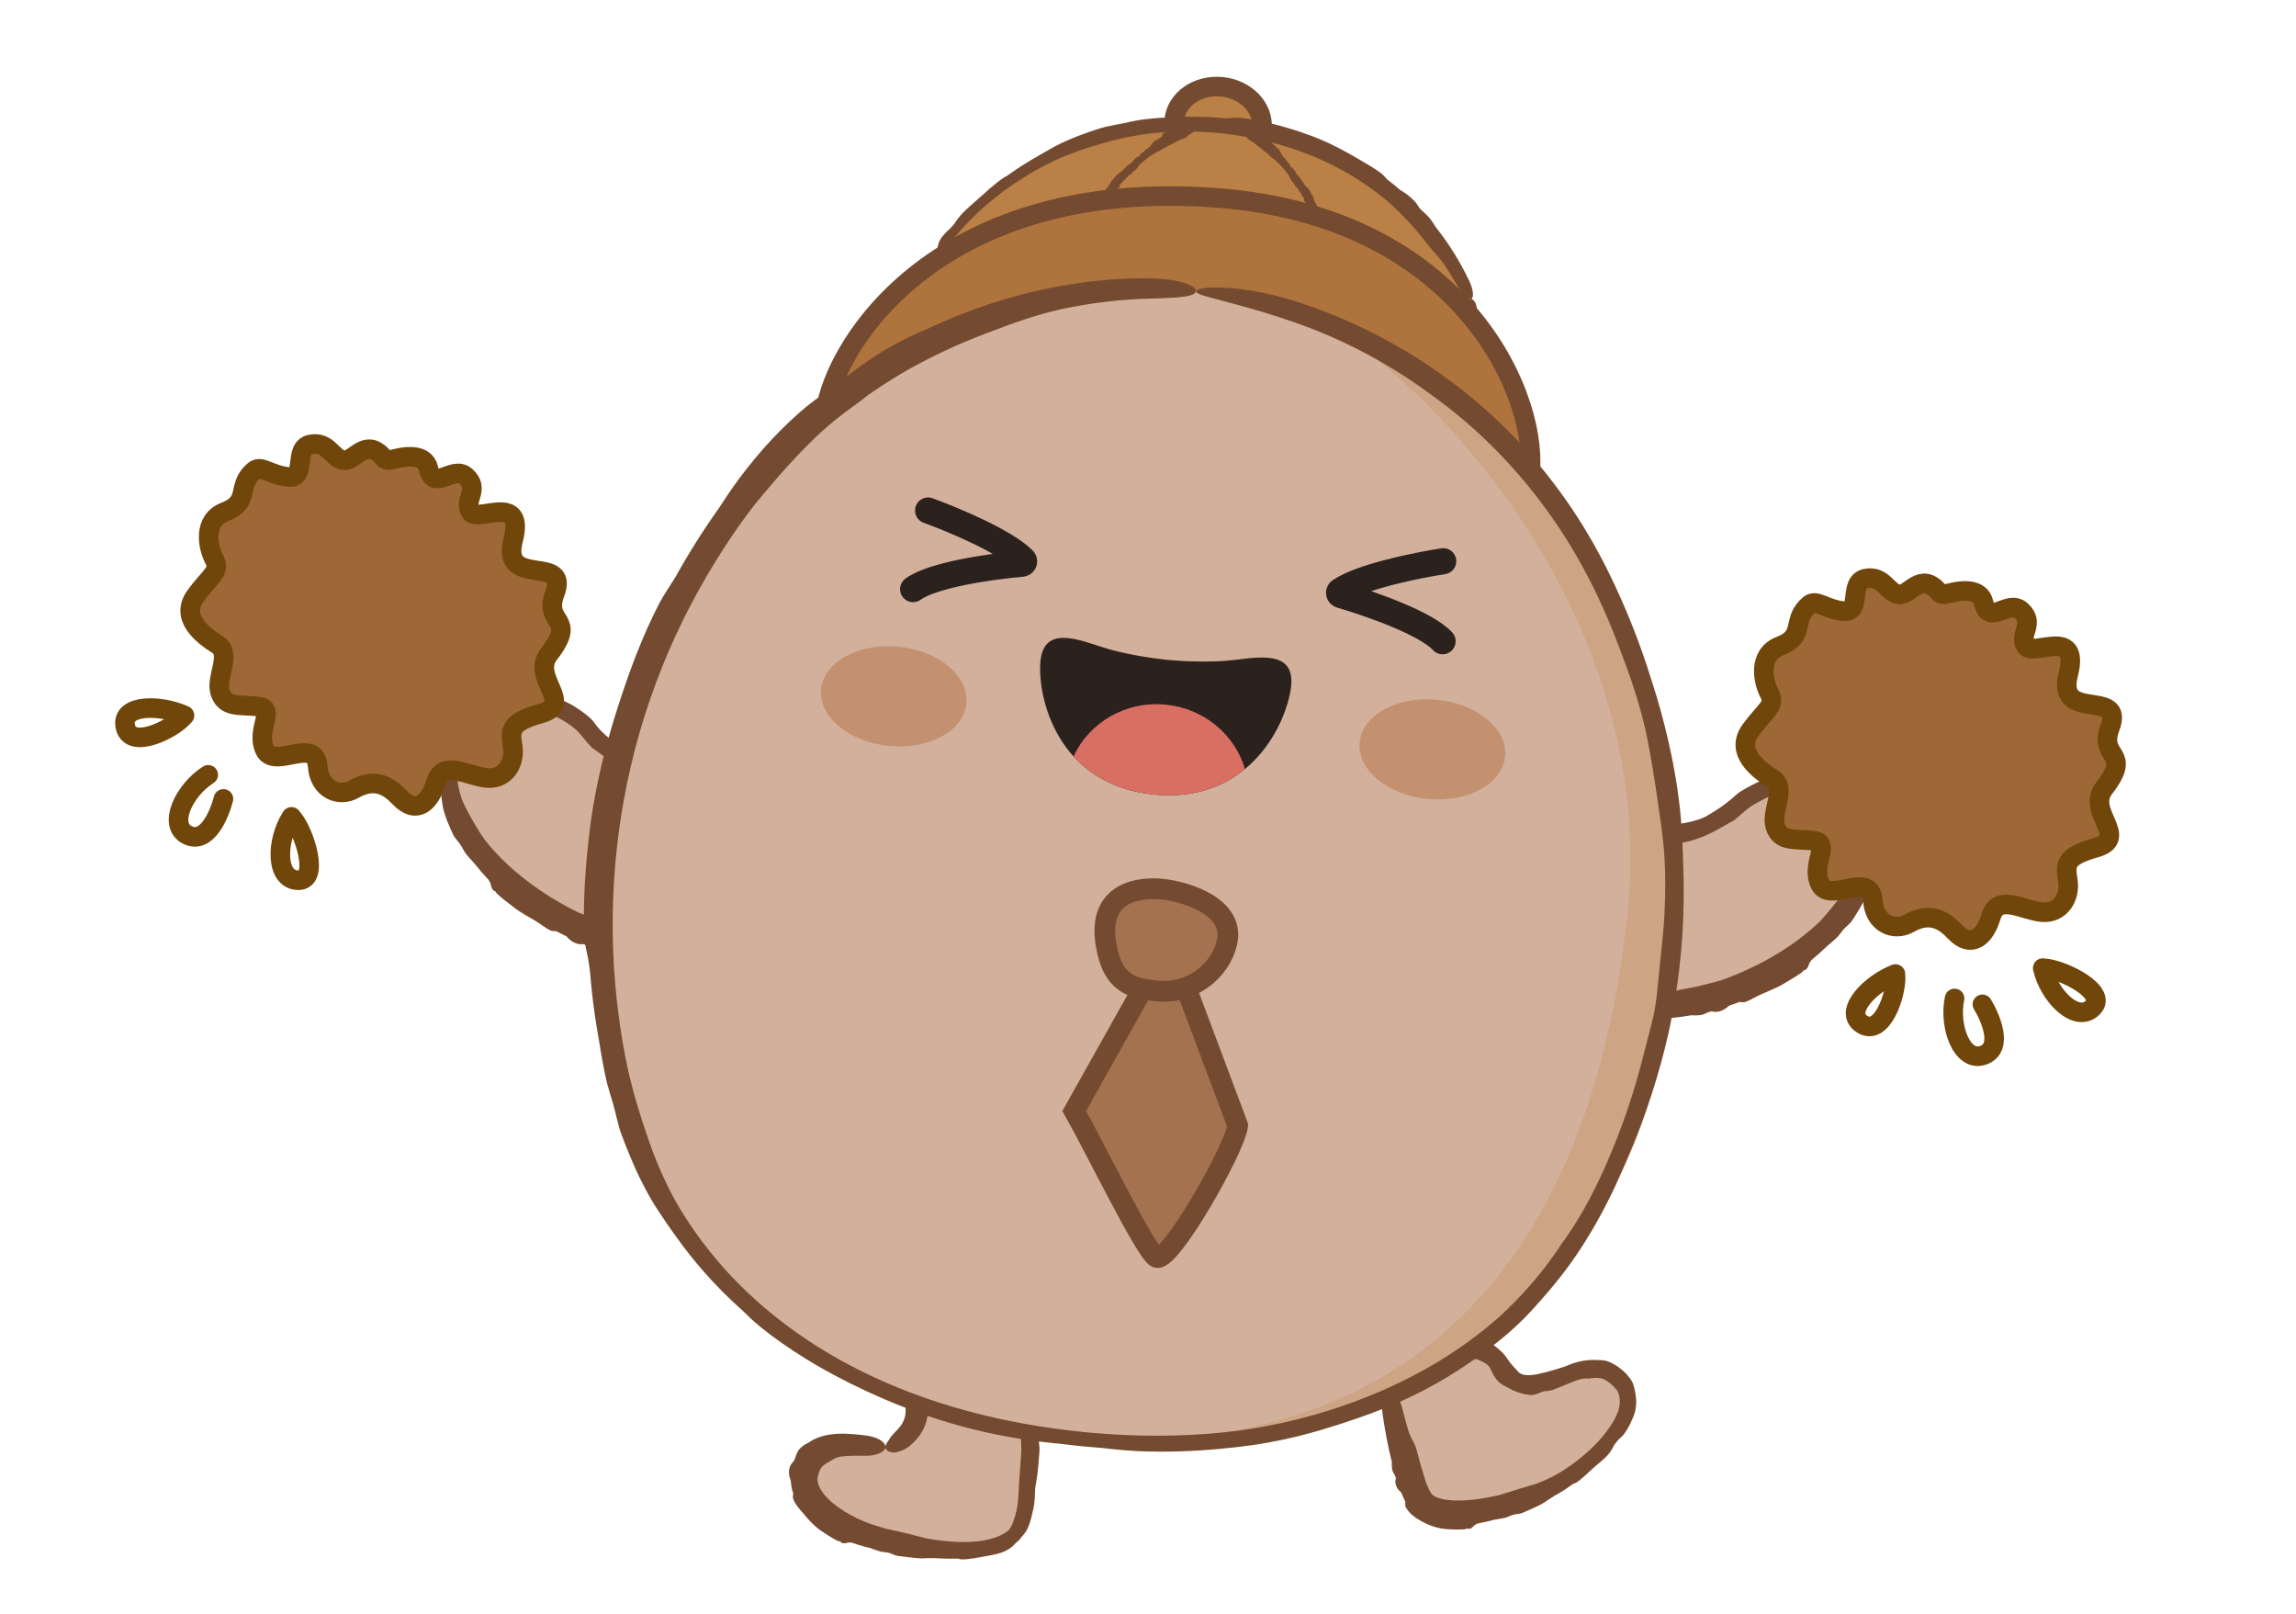 <svg width="111" height="78" viewBox="0 0 111 78" fill="none" xmlns="http://www.w3.org/2000/svg">
<g filter="url(#filter0_n_33628_28602)">
<ellipse cx="58.888" cy="6.012" rx="2.13" ry="1.826" transform="rotate(5.623 58.888 6.012)" fill="#BB8046" stroke="#744B30" stroke-width="0.946" stroke-linejoin="round"/>
<path d="M59.546 6.1C66.564 7.025 69.778 11.418 71.144 14.453C71.452 15.137 70.848 15.834 70.109 15.703L58.399 13.622L46.452 12.985C45.716 12.946 45.293 12.162 45.745 11.581C47.832 8.905 52.358 5.384 59.144 6.052L59.546 6.1Z" fill="#BB8046"/>
<path d="M69.296 12.145C69.291 12.14 69.287 12.136 69.282 12.131C69.064 11.881 68.664 11.353 68.397 11.048C68.392 11.043 68.387 11.037 68.383 11.032C68.319 10.958 68.257 10.889 68.182 10.809C68.132 10.754 68.074 10.693 68.004 10.62C67.832 10.442 67.598 10.194 67.157 9.792C66.97 9.633 66.775 9.476 66.568 9.318C66.445 9.225 66.314 9.128 66.182 9.035C65.45 8.519 64.597 8.02 63.531 7.573C62.458 7.13 61.202 6.736 59.496 6.498C59.475 6.495 59.454 6.492 59.431 6.49C59.409 6.487 59.386 6.484 59.364 6.481C59.342 6.478 59.32 6.475 59.297 6.472C59.275 6.469 59.253 6.466 59.23 6.463C59.208 6.46 59.186 6.457 59.164 6.454C59.141 6.451 59.12 6.448 59.101 6.446C57.601 6.293 56.416 6.348 55.35 6.484C55.303 6.491 55.255 6.498 55.207 6.505C55.158 6.513 55.108 6.521 55.059 6.529C54.17 6.67 53.264 6.927 52.727 7.099C52.498 7.17 52.304 7.236 52.126 7.3C51.74 7.438 51.456 7.553 51.213 7.656C50.727 7.876 50.283 8.108 49.87 8.349C49.212 8.733 48.642 9.133 48.144 9.527C47.676 9.899 47.271 10.267 46.922 10.618C46.9 10.641 46.878 10.663 46.856 10.685C46.584 10.962 46.349 11.226 46.142 11.479C46.072 11.564 46.004 11.648 45.939 11.732C45.88 11.81 45.856 11.859 45.831 11.935C45.809 12.006 45.801 12.078 45.807 12.151C45.813 12.223 45.834 12.296 45.869 12.366C45.897 12.42 45.933 12.471 45.976 12.517C45.989 12.53 46.001 12.542 46.015 12.553C46.077 12.607 46.15 12.649 46.226 12.676C46.311 12.706 46.37 12.716 46.466 12.72C46.571 12.722 46.674 12.725 46.774 12.728C47.224 12.739 47.624 12.75 47.955 12.764C48.119 12.771 48.288 12.779 48.459 12.788C49.114 12.822 49.79 12.868 50.321 12.905C50.365 12.908 50.408 12.911 50.449 12.914C50.512 12.918 50.572 12.922 50.63 12.926C51.162 12.949 51.695 12.972 52.227 12.995C52.263 13 52.298 13.005 52.334 13.01C52.369 13.015 52.404 13.02 52.44 13.025C52.874 13.08 53.412 13.108 54.224 13.15C54.29 13.154 54.359 13.157 54.43 13.161C54.764 13.179 55.141 13.199 55.572 13.224C55.908 13.244 56.08 13.27 56.221 13.29C56.262 13.296 56.301 13.302 56.34 13.307C56.366 13.31 56.392 13.313 56.419 13.315C56.531 13.323 56.65 13.32 56.787 13.317C57.007 13.312 57.267 13.306 57.617 13.343C57.932 13.376 58.197 13.398 58.423 13.413C58.99 13.523 59.321 13.555 59.585 13.581C59.693 13.591 59.791 13.601 59.89 13.614C60.04 13.634 60.217 13.665 60.398 13.7C60.608 13.742 60.824 13.789 61.007 13.832C61.278 13.895 61.827 13.977 62.245 14.032C62.277 14.037 62.312 14.042 62.35 14.047C62.492 14.069 62.666 14.1 62.864 14.135C63.122 14.181 63.421 14.233 63.742 14.282C63.955 14.315 64.141 14.343 64.306 14.368C64.773 14.44 65.076 14.486 65.332 14.526C65.43 14.541 65.522 14.555 65.614 14.569C65.807 14.599 66.03 14.635 66.265 14.673C66.385 14.692 66.507 14.712 66.629 14.732C67.066 14.802 67.508 14.874 67.846 14.925C67.971 14.948 68.096 14.972 68.221 14.996C68.87 15.119 69.519 15.243 70.168 15.368C70.254 15.382 70.29 15.383 70.363 15.378C70.373 15.377 70.382 15.376 70.392 15.375C70.467 15.365 70.54 15.343 70.606 15.311C70.676 15.278 70.739 15.234 70.792 15.185C70.85 15.13 70.897 15.07 70.932 15.008C70.952 14.973 70.969 14.938 70.983 14.903C70.999 14.862 71.012 14.822 71.021 14.783C71.061 14.619 71.059 14.49 71.119 14.464C71.171 14.439 71.299 14.517 71.372 14.761C71.388 14.818 71.399 14.883 71.401 14.957C71.402 15.019 71.397 15.086 71.382 15.156C71.357 15.28 71.303 15.412 71.215 15.534C71.136 15.645 71.03 15.748 70.901 15.828C70.78 15.903 70.638 15.958 70.491 15.984C70.471 15.988 70.452 15.99 70.433 15.993C70.313 16.009 70.162 16.003 70.059 15.984C69.407 15.877 68.754 15.771 68.103 15.662C67.947 15.637 67.791 15.611 67.635 15.585C67.139 15.502 66.643 15.419 66.148 15.334C65.544 15.231 64.941 15.127 64.338 15.02C64.291 15.011 64.243 15.002 64.195 14.994C63.544 14.878 62.894 14.761 62.244 14.643C62.175 14.63 62.105 14.618 62.036 14.605C61.957 14.591 61.878 14.576 61.799 14.562C61.256 14.482 60.715 14.4 60.286 14.332C60.202 14.319 60.123 14.306 60.049 14.294C59.674 14.233 59.4 14.174 59.173 14.125C59.016 14.091 58.878 14.061 58.737 14.037C58.661 14.024 58.558 14.007 58.433 13.986C58.409 13.982 58.384 13.978 58.358 13.974C57.874 13.952 57.124 13.92 56.389 13.868C56.331 13.864 56.273 13.859 56.215 13.855C55.852 13.827 55.432 13.789 55.03 13.752C54.811 13.731 54.597 13.712 54.401 13.694C54.085 13.667 53.816 13.646 53.649 13.641C53.258 13.63 52.821 13.601 52.411 13.573C52.321 13.567 52.232 13.56 52.146 13.554C51.686 13.522 51.284 13.493 51.055 13.494C50.842 13.495 50.655 13.484 50.42 13.466C50.352 13.461 50.28 13.455 50.202 13.449C49.962 13.429 49.667 13.406 49.267 13.381C48.926 13.36 48.659 13.339 48.431 13.32C48.349 13.313 48.273 13.307 48.199 13.3C47.808 13.267 47.514 13.241 47.074 13.236C46.863 13.233 46.648 13.229 46.439 13.223C46.318 13.22 46.16 13.19 46.039 13.141C45.903 13.088 45.78 13.01 45.681 12.918C45.643 12.883 45.608 12.846 45.577 12.808C45.523 12.742 45.473 12.666 45.432 12.584C45.373 12.466 45.333 12.331 45.321 12.191C45.318 12.158 45.317 12.126 45.317 12.093C45.318 11.991 45.334 11.887 45.365 11.789C45.402 11.665 45.48 11.524 45.555 11.433C45.587 11.393 45.62 11.353 45.654 11.316C45.732 11.227 45.809 11.158 45.879 11.095C45.901 11.076 45.921 11.057 45.942 11.039C46.006 10.962 46.076 10.882 46.147 10.802C46.157 10.787 46.167 10.771 46.177 10.755C46.23 10.676 46.3 10.573 46.4 10.456C46.433 10.416 46.466 10.379 46.501 10.341C46.63 10.202 46.763 10.079 46.91 9.948C47.053 9.82 47.212 9.683 47.395 9.518C47.521 9.405 47.667 9.272 47.821 9.14C47.822 9.138 47.824 9.137 47.825 9.135C48.051 8.94 48.291 8.747 48.474 8.621C48.543 8.573 48.606 8.54 48.671 8.505C48.671 8.505 48.672 8.505 48.672 8.505C48.676 8.503 48.681 8.5 48.685 8.498C48.967 8.294 49.269 8.09 49.593 7.889C49.779 7.773 49.978 7.656 50.179 7.544C50.226 7.515 50.275 7.487 50.323 7.458C50.555 7.322 50.799 7.191 50.955 7.1C51.102 7.015 51.451 6.845 51.882 6.668C51.956 6.638 52.033 6.607 52.11 6.577C52.457 6.441 52.836 6.311 53.163 6.208C53.351 6.148 53.544 6.107 53.742 6.069C53.925 6.034 54.124 5.999 54.338 5.953C54.445 5.93 54.566 5.902 54.694 5.875C54.775 5.858 54.858 5.841 54.946 5.825C54.982 5.818 55.02 5.811 55.059 5.805C55.183 5.784 55.447 5.749 55.822 5.717C56.047 5.698 56.32 5.68 56.608 5.668C57.365 5.622 58.233 5.624 59.181 5.712C59.184 5.713 59.186 5.713 59.188 5.713C59.213 5.714 59.233 5.715 59.253 5.715C59.276 5.716 59.299 5.716 59.321 5.715C59.344 5.715 59.367 5.715 59.389 5.714C59.409 5.713 59.429 5.712 59.447 5.71C59.45 5.71 59.454 5.71 59.457 5.709C59.481 5.707 59.504 5.704 59.526 5.701C59.545 5.698 59.564 5.694 59.585 5.691C59.589 5.691 59.593 5.69 59.598 5.69C59.714 5.689 59.836 5.689 59.998 5.701C60.134 5.71 60.293 5.732 60.391 5.754C60.438 5.764 60.473 5.775 60.505 5.784C60.542 5.795 60.575 5.805 60.616 5.812C60.645 5.818 60.676 5.821 60.714 5.824C60.774 5.83 60.855 5.839 60.968 5.862C61.396 5.949 61.844 6.063 62.255 6.185C62.714 6.32 63.121 6.464 63.435 6.58C63.564 6.627 63.714 6.687 63.869 6.753C64.129 6.863 64.412 6.997 64.678 7.133C64.974 7.285 65.257 7.443 65.484 7.575C65.712 7.708 65.937 7.836 66.152 7.966C66.348 8.085 66.534 8.204 66.689 8.316C66.734 8.349 66.777 8.381 66.818 8.413C66.854 8.442 66.894 8.485 66.942 8.54C66.978 8.579 67.015 8.622 67.06 8.67C67.286 8.842 67.496 9.013 67.698 9.188C67.707 9.193 67.715 9.198 67.723 9.203C67.724 9.203 67.724 9.203 67.724 9.203C67.911 9.315 68.168 9.474 68.426 9.77C68.491 9.845 68.524 9.898 68.554 9.947C68.571 9.975 68.588 10.002 68.608 10.031C68.622 10.049 68.637 10.068 68.655 10.088C68.709 10.148 68.777 10.208 68.851 10.275C68.955 10.37 69.069 10.476 69.157 10.597C69.163 10.605 69.17 10.614 69.177 10.623C69.242 10.711 69.335 10.841 69.411 10.976C69.597 11.211 69.769 11.443 69.924 11.666C70.006 11.785 70.082 11.899 70.156 12.014C70.409 12.403 70.623 12.776 70.804 13.123C70.879 13.267 70.953 13.414 71.018 13.549C71.129 13.779 71.192 13.993 71.207 14.16C71.222 14.326 71.188 14.433 71.119 14.464C71.049 14.495 70.948 14.45 70.832 14.336C70.714 14.222 70.59 14.048 70.47 13.835C70.399 13.71 70.319 13.574 70.239 13.441C70.101 13.213 69.95 12.976 69.782 12.73C69.767 12.71 69.752 12.689 69.737 12.669C69.628 12.52 69.506 12.379 69.383 12.242C69.354 12.21 69.325 12.178 69.296 12.145Z" fill="#744B30"/>
<path d="M57.403 6.6C57.371 6.644 57.291 6.668 57.243 6.684C57.242 6.684 57.241 6.685 57.241 6.685C57.23 6.688 57.22 6.693 57.209 6.698C57.182 6.709 57.142 6.727 57.06 6.75C57.038 6.761 57.016 6.773 56.994 6.785C56.988 6.788 56.982 6.791 56.977 6.794C56.745 6.916 56.506 7.033 56.269 7.159C56.266 7.161 56.263 7.163 56.26 7.165C56.218 7.195 56.167 7.233 56.124 7.259C56.11 7.267 56.099 7.273 56.087 7.278C56.025 7.306 55.98 7.324 55.943 7.338C55.754 7.449 55.569 7.567 55.396 7.702C55.36 7.73 55.325 7.758 55.291 7.787C55.272 7.802 55.254 7.818 55.236 7.833C55.189 7.875 55.142 7.918 55.096 7.962C55.073 7.991 55.052 8.02 55.033 8.046C55.005 8.084 54.982 8.118 54.959 8.143C54.906 8.203 54.833 8.26 54.781 8.303C54.772 8.31 54.764 8.317 54.756 8.323C54.721 8.364 54.686 8.406 54.652 8.447C54.648 8.448 54.644 8.449 54.639 8.45C54.62 8.455 54.602 8.463 54.585 8.475C54.555 8.496 54.525 8.529 54.487 8.571C54.461 8.6 54.431 8.633 54.395 8.672C54.371 8.697 54.35 8.702 54.334 8.707C54.329 8.708 54.324 8.709 54.32 8.711C54.305 8.716 54.302 8.732 54.298 8.752C54.293 8.776 54.287 8.806 54.254 8.825C54.149 8.884 54.14 8.941 54.134 8.983C54.132 8.996 54.13 9.007 54.126 9.017C54.114 9.049 54.077 9.08 54.044 9.099C54.018 9.114 53.993 9.166 53.978 9.208C53.975 9.218 53.97 9.227 53.963 9.237C53.957 9.245 53.951 9.254 53.945 9.263C53.929 9.284 53.911 9.309 53.897 9.339C53.861 9.415 53.841 9.456 53.826 9.488C53.822 9.497 53.818 9.505 53.813 9.514C53.801 9.541 53.784 9.574 53.767 9.607C53.746 9.646 53.725 9.687 53.712 9.719C53.658 9.789 53.603 9.861 53.55 9.932C53.523 9.968 53.478 9.993 53.425 9.999C53.372 10.006 53.314 9.995 53.264 9.966C53.214 9.937 53.175 9.893 53.156 9.843C53.136 9.792 53.137 9.739 53.158 9.695C53.2 9.608 53.245 9.519 53.291 9.434C53.349 9.33 53.41 9.228 53.479 9.131C53.519 9.075 53.559 9.021 53.602 8.968C53.611 8.956 53.62 8.944 53.63 8.932C53.635 8.926 53.641 8.919 53.646 8.912C53.677 8.848 53.709 8.786 53.736 8.744C53.759 8.709 53.783 8.691 53.804 8.676C53.819 8.665 53.831 8.655 53.841 8.643C53.846 8.636 53.852 8.627 53.86 8.616C53.893 8.569 53.949 8.491 54.017 8.434C54.046 8.409 54.086 8.383 54.123 8.359C54.176 8.324 54.225 8.293 54.241 8.269C54.256 8.246 54.276 8.225 54.297 8.205C54.316 8.187 54.335 8.171 54.354 8.156C54.391 8.125 54.425 8.098 54.435 8.074C54.447 8.045 54.468 8.031 54.499 8.01C54.52 7.995 54.546 7.977 54.578 7.949C54.615 7.917 54.645 7.898 54.671 7.883C54.708 7.861 54.735 7.846 54.76 7.804C54.787 7.758 54.821 7.714 54.855 7.689C54.871 7.678 54.886 7.663 54.904 7.647C54.926 7.626 54.949 7.604 54.975 7.589C54.996 7.576 55.018 7.571 55.038 7.567C55.044 7.566 55.05 7.565 55.055 7.564C55.063 7.556 55.072 7.549 55.08 7.542C55.086 7.537 55.092 7.531 55.098 7.526C55.1 7.522 55.101 7.519 55.102 7.515C55.108 7.496 55.116 7.472 55.132 7.451C55.157 7.417 55.189 7.398 55.222 7.379C55.249 7.364 55.276 7.349 55.303 7.325C55.321 7.309 55.339 7.288 55.357 7.268C55.385 7.238 55.413 7.207 55.437 7.194C55.446 7.189 55.458 7.189 55.469 7.189C55.469 7.189 55.469 7.189 55.469 7.189C55.47 7.189 55.471 7.189 55.471 7.189C55.521 7.144 55.572 7.098 55.623 7.053C55.627 7.048 55.63 7.043 55.634 7.038C55.652 7.014 55.67 6.991 55.678 6.971C55.686 6.949 55.723 6.913 55.761 6.877C55.781 6.857 55.801 6.838 55.82 6.819C55.824 6.815 55.828 6.81 55.832 6.806C55.844 6.792 55.862 6.789 55.88 6.786C55.896 6.783 55.913 6.78 55.927 6.769C55.934 6.763 55.94 6.756 55.946 6.747C55.952 6.74 55.958 6.733 55.965 6.726C55.971 6.719 55.991 6.711 56.016 6.701C56.031 6.695 56.048 6.688 56.066 6.68C56.105 6.649 56.145 6.618 56.187 6.587C56.192 6.576 56.196 6.565 56.196 6.552C56.197 6.543 56.196 6.532 56.195 6.522C56.193 6.508 56.192 6.494 56.194 6.48C56.196 6.47 56.201 6.463 56.208 6.463C56.21 6.463 56.214 6.464 56.217 6.466C56.22 6.467 56.223 6.469 56.225 6.467C56.226 6.466 56.226 6.464 56.227 6.46C56.227 6.455 56.228 6.448 56.234 6.445C56.254 6.431 56.279 6.418 56.303 6.406C56.33 6.392 56.356 6.379 56.376 6.366C56.397 6.351 56.435 6.339 56.471 6.328C56.497 6.32 56.522 6.312 56.542 6.303C56.563 6.294 56.581 6.279 56.599 6.265C56.62 6.247 56.64 6.231 56.663 6.227C56.666 6.226 56.672 6.229 56.681 6.234C56.683 6.235 56.685 6.236 56.687 6.238C56.695 6.242 56.704 6.248 56.714 6.252C56.739 6.239 56.764 6.226 56.788 6.214C56.789 6.213 56.789 6.211 56.789 6.21C56.789 6.21 56.789 6.21 56.789 6.21C56.797 6.174 56.806 6.127 56.858 6.127C56.87 6.127 56.881 6.133 56.891 6.139C56.901 6.145 56.91 6.15 56.918 6.148C56.927 6.146 56.934 6.136 56.942 6.125C56.954 6.11 56.965 6.094 56.987 6.094C56.988 6.094 56.99 6.094 56.992 6.094C57.007 6.094 57.03 6.094 57.056 6.103C57.11 6.084 57.17 6.064 57.226 6.048C57.322 6.019 57.42 5.995 57.519 5.974C57.568 5.963 57.619 5.975 57.666 6.005C57.711 6.036 57.742 6.084 57.757 6.139C57.772 6.193 57.771 6.25 57.754 6.3C57.736 6.35 57.707 6.387 57.668 6.407C57.606 6.439 57.542 6.474 57.481 6.509C57.478 6.511 57.475 6.514 57.472 6.516C57.448 6.535 57.432 6.558 57.415 6.583C57.411 6.589 57.407 6.595 57.403 6.6Z" fill="#744B30"/>
<path d="M60.301 6.68C60.325 6.729 60.398 6.768 60.442 6.794C60.443 6.794 60.443 6.795 60.444 6.795C60.454 6.8 60.462 6.806 60.473 6.814C60.496 6.83 60.532 6.855 60.608 6.894C60.627 6.909 60.647 6.925 60.666 6.941C60.672 6.946 60.676 6.95 60.681 6.953C60.885 7.118 61.096 7.279 61.305 7.449C61.307 7.452 61.309 7.454 61.312 7.457C61.347 7.495 61.39 7.542 61.428 7.576C61.439 7.586 61.449 7.595 61.459 7.602C61.515 7.642 61.555 7.668 61.589 7.689C61.754 7.834 61.911 7.987 62.055 8.153C62.084 8.186 62.113 8.221 62.142 8.256C62.157 8.275 62.171 8.293 62.186 8.312C62.224 8.362 62.262 8.414 62.298 8.465C62.315 8.498 62.33 8.531 62.344 8.561C62.363 8.604 62.38 8.641 62.397 8.67C62.438 8.739 62.498 8.81 62.541 8.862C62.548 8.87 62.555 8.878 62.561 8.886C62.588 8.933 62.614 8.981 62.639 9.028C62.643 9.03 62.647 9.032 62.651 9.034C62.669 9.042 62.685 9.054 62.699 9.069C62.725 9.095 62.748 9.133 62.777 9.182C62.796 9.215 62.819 9.254 62.848 9.299C62.866 9.328 62.886 9.337 62.901 9.345C62.906 9.347 62.91 9.349 62.914 9.352C62.927 9.36 62.927 9.376 62.927 9.396C62.928 9.421 62.928 9.452 62.956 9.476C63.048 9.555 63.045 9.612 63.043 9.655C63.042 9.668 63.042 9.679 63.044 9.69C63.05 9.724 63.08 9.761 63.108 9.786C63.131 9.806 63.146 9.862 63.152 9.906C63.153 9.916 63.156 9.926 63.161 9.938C63.165 9.947 63.169 9.956 63.174 9.966C63.185 9.99 63.198 10.018 63.206 10.05C63.227 10.132 63.238 10.175 63.247 10.21C63.249 10.22 63.251 10.229 63.254 10.238C63.261 10.267 63.271 10.303 63.282 10.338C63.294 10.381 63.306 10.425 63.313 10.459C63.352 10.538 63.392 10.619 63.43 10.699C63.45 10.74 63.489 10.773 63.54 10.79C63.591 10.807 63.65 10.807 63.704 10.789C63.759 10.77 63.806 10.735 63.835 10.689C63.864 10.643 63.873 10.59 63.861 10.543C63.837 10.45 63.81 10.354 63.781 10.262C63.745 10.148 63.705 10.037 63.656 9.928C63.628 9.865 63.599 9.805 63.568 9.744C63.561 9.73 63.554 9.717 63.547 9.703C63.543 9.696 63.539 9.688 63.535 9.681C63.517 9.612 63.498 9.544 63.479 9.498C63.464 9.46 63.444 9.437 63.426 9.418C63.414 9.404 63.404 9.392 63.397 9.378C63.393 9.371 63.389 9.36 63.383 9.348C63.36 9.296 63.32 9.208 63.265 9.14C63.241 9.109 63.207 9.076 63.176 9.045C63.13 9.001 63.088 8.961 63.077 8.933C63.067 8.908 63.051 8.883 63.035 8.86C63.02 8.839 63.004 8.819 62.989 8.801C62.958 8.763 62.93 8.73 62.925 8.704C62.919 8.674 62.901 8.656 62.875 8.629C62.857 8.61 62.835 8.588 62.809 8.554C62.779 8.515 62.753 8.491 62.73 8.471C62.699 8.443 62.675 8.422 62.659 8.376C62.641 8.326 62.617 8.276 62.588 8.245C62.575 8.231 62.562 8.213 62.549 8.194C62.531 8.169 62.512 8.143 62.49 8.123C62.472 8.107 62.451 8.098 62.432 8.09C62.427 8.088 62.421 8.085 62.416 8.083C62.409 8.074 62.403 8.066 62.396 8.057C62.391 8.05 62.386 8.044 62.381 8.037C62.381 8.034 62.38 8.03 62.38 8.026C62.377 8.006 62.374 7.982 62.363 7.957C62.345 7.919 62.317 7.895 62.288 7.87C62.265 7.85 62.241 7.829 62.22 7.801C62.206 7.782 62.191 7.758 62.177 7.734C62.157 7.699 62.135 7.664 62.114 7.646C62.105 7.639 62.094 7.637 62.083 7.635C62.083 7.635 62.083 7.635 62.083 7.635C62.082 7.635 62.082 7.634 62.081 7.634C62.041 7.58 62 7.525 61.959 7.471C61.956 7.466 61.953 7.46 61.951 7.454C61.938 7.427 61.925 7.402 61.921 7.38C61.917 7.357 61.888 7.315 61.858 7.272C61.842 7.249 61.825 7.226 61.812 7.204C61.808 7.198 61.805 7.193 61.802 7.188C61.793 7.173 61.776 7.166 61.759 7.16C61.743 7.153 61.727 7.147 61.716 7.134C61.711 7.127 61.706 7.118 61.701 7.109C61.697 7.101 61.693 7.092 61.687 7.084C61.682 7.076 61.665 7.064 61.642 7.05C61.629 7.041 61.613 7.03 61.597 7.019C61.565 6.981 61.531 6.943 61.497 6.905C61.493 6.893 61.492 6.881 61.494 6.868C61.495 6.859 61.498 6.849 61.502 6.839C61.505 6.826 61.51 6.812 61.51 6.798C61.511 6.788 61.507 6.78 61.501 6.779C61.498 6.778 61.494 6.779 61.491 6.78C61.487 6.78 61.484 6.781 61.483 6.78C61.482 6.779 61.482 6.776 61.482 6.773C61.483 6.767 61.483 6.76 61.478 6.756C61.461 6.739 61.439 6.721 61.417 6.704C61.394 6.685 61.371 6.667 61.355 6.651C61.336 6.632 61.302 6.613 61.268 6.595C61.245 6.582 61.221 6.569 61.203 6.557C61.185 6.544 61.17 6.526 61.155 6.508C61.138 6.487 61.121 6.467 61.1 6.458C61.097 6.457 61.09 6.459 61.081 6.462C61.079 6.463 61.077 6.464 61.074 6.464C61.066 6.467 61.056 6.471 61.045 6.473C61.023 6.455 61.001 6.438 60.979 6.422C60.979 6.42 60.979 6.418 60.979 6.417C60.979 6.417 60.979 6.417 60.979 6.417C60.978 6.381 60.979 6.332 60.928 6.322C60.916 6.32 60.904 6.324 60.893 6.328C60.882 6.332 60.873 6.335 60.865 6.332C60.856 6.328 60.851 6.316 60.846 6.304C60.838 6.287 60.83 6.269 60.808 6.264C60.807 6.264 60.805 6.264 60.803 6.264C60.788 6.261 60.766 6.256 60.739 6.26C60.689 6.231 60.634 6.2 60.583 6.173C60.493 6.126 60.403 6.083 60.31 6.043C60.264 6.024 60.211 6.025 60.16 6.046C60.109 6.067 60.069 6.108 60.044 6.159C60.018 6.209 60.008 6.265 60.015 6.317C60.024 6.37 60.044 6.411 60.079 6.439C60.133 6.482 60.189 6.529 60.242 6.575C60.245 6.578 60.248 6.582 60.25 6.585C60.27 6.607 60.28 6.634 60.293 6.661C60.295 6.668 60.298 6.674 60.301 6.68Z" fill="#744B30"/>
<path d="M39.898 19.93L73.939 23.082C74.516 19.51 70.944 10.474 58.81 9.563C45.492 8.563 40.371 16.515 39.898 19.93Z" fill="#AF733D" stroke="#744B30" stroke-width="0.946" stroke-linecap="round" stroke-linejoin="round"/>
<path d="M38.848 71.189C39.195 69.32 41.355 69.856 42.804 69.889C42.966 69.893 43.131 69.847 43.267 69.759C46.668 67.558 39.592 64.043 49.413 68.051C49.574 68.117 49.713 68.235 49.742 68.406C49.915 69.459 49.88 73.313 49.039 74.242C47.304 75.721 42.97 74.555 41.911 74.242C40.852 73.929 38.587 72.827 38.848 71.189Z" fill="#D3B09C"/>
<path d="M40.18 70.597C40.137 70.626 40.085 70.654 40.034 70.682C39.9 70.755 39.796 70.83 39.732 70.905C39.73 70.907 39.729 70.908 39.727 70.91C39.726 70.912 39.724 70.914 39.722 70.916C39.702 70.94 39.685 70.967 39.666 71.002C39.636 71.07 39.61 71.092 39.549 71.31C39.531 71.391 39.523 71.46 39.517 71.517C39.522 71.578 39.539 71.668 39.565 71.745C39.566 71.748 39.567 71.751 39.568 71.754C39.617 71.902 39.704 72.055 39.822 72.206C39.943 72.361 40.094 72.511 40.264 72.653C40.434 72.794 40.621 72.927 40.819 73.05C41.016 73.172 41.224 73.286 41.438 73.389C41.655 73.492 41.863 73.581 42.084 73.656C42.323 73.736 42.563 73.811 42.806 73.883C42.824 73.887 42.843 73.891 42.862 73.896C42.98 73.923 43.102 73.951 43.227 73.978C43.501 74.039 43.782 74.098 43.977 74.149C44.132 74.19 44.269 74.225 44.386 74.255C44.545 74.296 44.673 74.328 44.79 74.357C45.044 74.401 45.298 74.439 45.552 74.469C45.943 74.514 46.334 74.539 46.72 74.532C47.105 74.525 47.485 74.487 47.844 74.396C47.974 74.363 48.102 74.322 48.225 74.273C48.439 74.185 48.585 74.106 48.766 73.961C48.827 73.887 48.857 73.833 48.901 73.747C48.974 73.599 49.034 73.424 49.084 73.244C49.122 73.107 49.154 72.967 49.182 72.824C49.207 72.647 49.223 72.474 49.234 72.313C49.235 72.296 49.236 72.28 49.237 72.263C49.253 72.016 49.259 71.793 49.271 71.61C49.276 71.525 49.282 71.438 49.289 71.349C49.313 71.015 49.343 70.669 49.361 70.381C49.364 70.351 49.365 70.321 49.367 70.293C49.371 70.233 49.374 70.173 49.377 70.12C49.373 69.882 49.365 69.647 49.351 69.411C49.348 69.349 49.344 69.293 49.34 69.231C49.344 69.211 49.348 69.191 49.352 69.171C49.391 68.98 49.392 68.752 49.352 68.471C49.349 68.457 49.354 68.479 49.353 68.474C49.354 68.475 49.354 68.475 49.353 68.474C49.352 68.472 49.35 68.47 49.346 68.466C49.342 68.462 49.336 68.457 49.329 68.451C49.329 68.451 49.328 68.451 49.328 68.451C49.321 68.446 49.311 68.44 49.3 68.434C49.287 68.427 49.284 68.425 49.264 68.417C49.09 68.346 48.901 68.269 48.699 68.183C48.523 68.108 48.451 68.052 48.382 68.001C48.361 67.986 48.342 67.972 48.321 67.959C48.252 67.914 48.168 67.899 48.071 67.882C47.98 67.865 47.877 67.848 47.767 67.804C47.723 67.786 47.678 67.765 47.632 67.738C47.06 67.414 46.801 67.381 46.579 67.346C46.517 67.337 46.462 67.329 46.409 67.317C46.362 67.305 46.319 67.292 46.258 67.269C46.1 67.211 45.94 67.133 45.821 67.067C45.658 66.983 45.395 66.915 45.14 66.865C45.055 66.85 44.947 66.816 44.808 66.777C44.793 66.773 44.779 66.769 44.764 66.765C44.649 66.734 44.497 66.697 44.365 66.688C43.898 66.944 44.62 66.161 44.459 66.58C44.474 66.62 44.492 66.668 44.511 66.714C44.518 66.734 44.527 66.755 44.536 66.777C44.591 66.918 44.66 67.097 44.719 67.295C44.804 67.567 44.861 67.881 44.871 68.134C44.866 68.305 44.843 68.481 44.799 68.651C44.674 69.146 44.365 69.566 44.005 69.867C43.833 70.012 43.684 70.084 43.515 70.141C43.479 70.155 43.429 70.173 43.391 70.181C43.348 70.192 43.306 70.198 43.266 70.201C43.246 70.203 43.226 70.204 43.206 70.204C43.184 70.203 43.162 70.202 43.141 70.2C43.096 70.195 43.055 70.186 43.019 70.175C42.973 70.159 42.934 70.139 42.903 70.116C42.831 70.063 42.801 69.997 42.803 69.933C42.805 69.868 42.835 69.806 42.874 69.744C42.891 69.717 42.909 69.691 42.928 69.664C42.943 69.643 42.958 69.622 42.973 69.6C42.98 69.59 42.986 69.58 42.993 69.57C42.999 69.562 43.005 69.553 43.01 69.545C43.021 69.528 43.032 69.511 43.041 69.495C43.053 69.478 43.053 69.467 43.066 69.449C43.171 69.328 43.264 69.224 43.372 69.116C43.578 68.907 43.717 68.67 43.764 68.409C43.783 68.306 43.788 68.199 43.782 68.086C43.766 67.79 43.662 67.476 43.532 67.105C43.585 66.856 42.972 66.644 43.807 65.773C44.527 65.585 44.677 65.777 45.021 65.831C45.183 65.876 45.34 65.927 45.49 65.978C45.536 65.993 45.583 66.009 45.631 66.026C45.994 66.116 46.355 66.219 46.618 66.307C46.62 66.308 46.621 66.308 46.623 66.309C46.83 66.378 46.965 66.447 47.093 66.511C47.177 66.553 47.267 66.597 47.336 66.623C47.376 66.638 47.432 66.657 47.501 66.682C47.65 66.735 47.9 66.825 48.122 66.914C48.305 66.987 48.506 67.072 48.704 67.166C48.89 67.255 49.092 67.365 49.303 67.477C49.399 67.528 49.495 67.58 49.586 67.627C49.619 67.644 49.67 67.67 49.705 67.693C49.745 67.718 49.784 67.745 49.821 67.775C49.861 67.807 49.899 67.841 49.933 67.878C49.971 67.919 50.006 67.963 50.035 68.008C50.069 68.06 50.096 68.113 50.117 68.164C50.135 68.208 50.149 68.253 50.16 68.297C50.163 68.312 50.166 68.325 50.169 68.336C50.231 68.628 50.234 68.947 50.233 69.224C50.233 69.28 50.232 69.332 50.231 69.385C50.228 69.587 50.226 69.757 50.243 69.864C50.267 70.024 50.257 70.16 50.237 70.363C50.236 70.376 50.235 70.389 50.233 70.402C50.221 70.535 50.205 70.697 50.19 70.908C50.175 71.117 50.152 71.278 50.13 71.414C50.124 71.454 50.117 71.492 50.111 71.529C50.071 71.755 50.038 71.924 50.035 72.184C50.033 72.265 50.03 72.347 50.025 72.43C50.011 72.638 49.983 72.842 49.94 73.01C49.913 73.116 49.886 73.241 49.853 73.368C49.846 73.397 49.838 73.426 49.83 73.455C49.79 73.599 49.741 73.747 49.676 73.882C49.613 74.015 49.535 74.12 49.452 74.218C49.426 74.249 49.4 74.277 49.376 74.302C49.338 74.357 49.293 74.416 49.251 74.46C49.209 74.496 49.166 74.532 49.12 74.567C49.107 74.581 49.093 74.597 49.079 74.612C49.008 74.691 48.903 74.791 48.758 74.88C48.531 75.02 48.324 75.08 48.101 75.131C48.084 75.135 48.067 75.138 48.05 75.142C47.892 75.175 47.731 75.202 47.549 75.236C47.411 75.263 47.257 75.293 47.101 75.317C46.985 75.336 46.866 75.351 46.76 75.36C46.657 75.369 46.563 75.373 46.486 75.37C46.427 75.367 46.377 75.352 46.327 75.337C46.326 75.337 46.326 75.337 46.326 75.337C46.322 75.336 46.319 75.335 46.316 75.334C46.038 75.342 45.761 75.338 45.485 75.326C45.383 75.321 45.28 75.315 45.178 75.309C45.145 75.309 45.112 75.309 45.079 75.31C44.918 75.311 44.761 75.308 44.657 75.32C44.576 75.328 44.411 75.319 44.215 75.3C44.139 75.292 44.06 75.283 43.978 75.273C43.789 75.251 43.594 75.225 43.432 75.207C43.34 75.197 43.253 75.162 43.168 75.127C43.11 75.103 43.045 75.077 42.979 75.058C42.957 75.052 42.935 75.046 42.912 75.042C42.865 75.033 42.812 75.027 42.757 75.021C42.709 75.016 42.658 75.01 42.603 75C42.555 74.992 42.446 74.956 42.314 74.91C42.226 74.879 42.135 74.847 42.033 74.812C41.94 74.79 41.849 74.767 41.762 74.745C41.579 74.697 41.377 74.631 41.199 74.566C41.136 74.555 41.081 74.552 41.033 74.556C40.999 74.559 40.967 74.566 40.935 74.574C40.928 74.576 40.921 74.577 40.913 74.579C40.876 74.587 40.836 74.594 40.788 74.593C40.744 74.592 40.697 74.578 40.671 74.557C40.659 74.548 40.651 74.537 40.644 74.527C40.636 74.516 40.629 74.506 40.617 74.5C40.608 74.496 40.598 74.496 40.584 74.496C40.563 74.496 40.535 74.495 40.501 74.478C40.378 74.418 40.243 74.341 40.112 74.26C40.106 74.257 40.1 74.253 40.094 74.249C39.942 74.155 39.796 74.056 39.677 73.978C39.594 73.922 39.493 73.842 39.389 73.747C39.329 73.692 39.267 73.632 39.207 73.57C39.092 73.453 38.983 73.327 38.889 73.215C38.846 73.164 38.802 73.114 38.757 73.061C38.705 73.001 38.652 72.939 38.602 72.875C38.49 72.732 38.391 72.577 38.341 72.427C38.33 72.396 38.332 72.352 38.336 72.298C38.338 72.259 38.342 72.215 38.344 72.166C38.342 72.159 38.34 72.152 38.337 72.145C38.278 71.962 38.242 71.78 38.231 71.568C38.228 71.561 38.225 71.553 38.222 71.545C38.222 71.544 38.222 71.544 38.222 71.544C38.173 71.416 38.124 71.24 38.145 71.068C38.153 71.001 38.171 70.931 38.206 70.852C38.238 70.777 38.276 70.733 38.311 70.695C38.344 70.659 38.377 70.621 38.404 70.566C38.434 70.502 38.456 70.424 38.486 70.34C38.513 70.263 38.552 70.172 38.606 70.095C38.633 70.056 38.664 70.019 38.699 69.987C38.707 69.98 38.715 69.973 38.723 69.966C38.802 69.894 38.928 69.797 39.072 69.741C39.213 69.638 39.363 69.558 39.514 69.498C39.745 69.405 39.974 69.355 40.195 69.327C40.274 69.317 40.354 69.31 40.43 69.305C40.724 69.287 41.003 69.299 41.274 69.32C41.48 69.337 41.681 69.36 41.879 69.385C41.941 69.392 42.003 69.403 42.063 69.416C42.246 69.455 42.411 69.516 42.539 69.592C42.709 69.693 42.806 69.811 42.803 69.933C42.802 70.053 42.693 70.169 42.503 70.25C42.359 70.311 42.18 70.347 41.993 70.359C41.932 70.363 41.87 70.365 41.809 70.363C41.615 70.36 41.425 70.358 41.239 70.362C41.034 70.366 40.834 70.378 40.648 70.402C40.629 70.406 40.611 70.41 40.593 70.414C40.577 70.417 40.562 70.421 40.548 70.425C40.432 70.455 40.331 70.503 40.245 70.555C40.222 70.569 40.201 70.583 40.18 70.597Z" fill="#744B30"/>
<path d="M68.572 72.491C67.965 71.447 67.214 68.303 67.132 67.25C67.116 67.036 67.252 66.874 67.446 66.783C68.582 66.255 69.631 65.851 70.527 65.37C71.163 65.027 72.026 65.312 72.381 65.942C74.097 68.983 76.496 64.481 78.525 66.865C78.557 66.902 78.588 66.946 78.61 66.989C79.328 68.386 77.177 70.633 75.474 71.669C73.743 72.722 69.451 74.003 68.572 72.491Z" fill="#D3B09C"/>
<path d="M68.359 69.746C68.462 69.943 68.556 70.324 68.623 70.584C68.632 70.62 68.641 70.655 68.648 70.686C68.65 70.69 68.651 70.695 68.652 70.7C68.668 70.759 68.684 70.814 68.704 70.88C68.741 70.999 68.789 71.154 68.866 71.416C68.888 71.491 68.913 71.575 68.942 71.669C68.99 71.785 69.042 71.901 69.088 71.995C69.112 72.043 69.139 72.095 69.167 72.145C69.26 72.289 69.397 72.373 69.724 72.455C70.027 72.524 70.396 72.538 70.764 72.52C71.138 72.502 71.519 72.453 71.903 72.384C72.086 72.351 72.269 72.313 72.453 72.272C72.47 72.267 72.487 72.261 72.505 72.256C72.674 72.207 72.861 72.148 73.04 72.09C73.227 72.029 73.404 71.971 73.542 71.932C73.808 71.856 74.007 71.796 74.172 71.745C74.221 71.73 74.266 71.716 74.309 71.702C74.636 71.573 74.935 71.44 75.234 71.275C75.515 71.117 75.773 70.949 76.036 70.758C76.295 70.569 76.545 70.366 76.782 70.149C76.895 70.046 77.006 69.941 77.112 69.832C77.23 69.712 77.343 69.589 77.451 69.462C77.572 69.32 77.687 69.172 77.792 69.021C77.865 68.917 77.934 68.808 77.998 68.699C78.092 68.536 78.173 68.369 78.234 68.202C78.267 68.09 78.288 67.982 78.299 67.883C78.305 67.834 78.307 67.788 78.308 67.743C78.311 67.55 78.268 67.415 78.234 67.326C78.221 67.292 78.204 67.252 78.181 67.21C78.18 67.206 78.182 67.211 78.18 67.208C78.18 67.207 78.179 67.206 78.178 67.205C78.177 67.203 78.176 67.201 78.174 67.199C78.173 67.197 78.171 67.195 78.169 67.192C78.168 67.19 78.166 67.188 78.164 67.185C78.161 67.182 78.161 67.182 78.157 67.178C77.938 66.922 77.767 66.783 77.579 66.687C77.539 66.667 77.501 66.65 77.466 66.637C77.463 66.637 77.46 66.636 77.457 66.635C77.256 66.582 77.039 66.587 76.805 66.635C76.789 66.633 76.772 66.631 76.754 66.629C76.692 66.623 76.623 66.625 76.549 66.636C76.364 66.662 76.139 66.741 75.829 66.871C75.731 66.912 75.624 66.958 75.505 67.007C75.392 67.054 75.269 67.104 75.13 67.155C74.947 67.223 74.841 67.23 74.753 67.236C74.728 67.238 74.704 67.239 74.68 67.241C74.599 67.249 74.519 67.288 74.422 67.329C74.389 67.344 74.353 67.358 74.314 67.371C74.206 67.408 74.066 67.438 73.893 67.416C73.425 67.351 73.147 67.199 72.951 67.102C72.825 67.035 72.741 66.991 72.656 66.939C72.589 66.896 72.54 66.864 72.487 66.818C72.313 66.668 72.159 66.41 72.087 66.225C72.076 66.198 72.061 66.167 72.043 66.133C72.003 66.054 71.959 66.005 71.882 65.941C71.835 65.904 71.784 65.873 71.734 65.85C71.712 65.839 71.688 65.826 71.662 65.812C71.619 65.79 71.57 65.764 71.514 65.741C71.487 65.73 71.46 65.72 71.43 65.711C71.356 65.688 71.272 65.673 71.185 65.676C71.183 65.676 71.181 65.676 71.179 65.676C71.089 65.681 71.016 65.697 70.956 65.716C70.86 65.748 70.835 65.767 70.764 65.81C70.705 65.847 70.652 65.879 70.602 65.909C70.552 65.939 70.505 65.967 70.459 65.994C70.398 66.03 70.329 66.068 70.257 66.108C70.159 66.162 70.053 66.217 69.946 66.272C69.878 66.308 69.81 66.342 69.743 66.376C69.592 66.453 69.449 66.526 69.332 66.588C69.298 66.602 69.264 66.616 69.23 66.629C69.054 66.7 68.878 66.769 68.704 66.838C68.529 66.907 68.355 66.975 68.182 67.044C68.114 67.072 68.046 67.099 67.978 67.127C67.87 67.171 67.761 67.204 67.653 67.228C67.629 67.232 67.629 67.222 67.612 67.222C67.597 67.219 67.584 67.216 67.571 67.212C67.556 67.207 67.542 67.202 67.527 67.197C67.523 67.196 67.519 67.195 67.515 67.194C67.501 67.19 67.486 67.186 67.47 67.185C67.444 67.182 67.416 67.184 67.386 67.19C67.318 67.204 67.249 67.241 67.176 67.247C67.104 67.253 67.024 67.225 66.971 67.128C66.949 67.086 66.933 67.032 66.932 66.967C66.931 66.928 66.936 66.885 66.948 66.84C66.951 66.827 66.955 66.813 66.96 66.8C66.978 66.748 67.004 66.695 67.038 66.645C67.07 66.599 67.108 66.556 67.15 66.516C67.185 66.481 67.24 66.442 67.276 66.417C67.365 66.349 67.466 66.287 67.573 66.233C67.64 66.199 67.707 66.166 67.775 66.133C67.945 66.049 68.116 65.966 68.286 65.884C68.457 65.802 68.626 65.72 68.796 65.639C68.844 65.617 68.891 65.594 68.939 65.571C69.06 65.513 69.18 65.455 69.299 65.397C69.466 65.316 69.631 65.235 69.794 65.152C69.958 65.069 70.114 64.988 70.274 64.9C70.379 64.84 70.556 64.77 70.687 64.741C70.709 64.735 70.731 64.73 70.754 64.726C70.919 64.692 71.087 64.683 71.25 64.694C71.413 64.705 71.573 64.737 71.725 64.787C71.878 64.836 72.024 64.904 72.161 64.988C72.227 65.029 72.291 65.074 72.353 65.123C72.4 65.16 72.446 65.2 72.489 65.242C72.507 65.257 72.525 65.272 72.542 65.287C72.66 65.389 72.792 65.55 72.866 65.669C72.982 65.841 73.09 65.968 73.166 66.049C73.268 66.157 73.332 66.236 73.392 66.297C73.408 66.314 73.424 66.329 73.44 66.343C73.466 66.365 73.489 66.381 73.517 66.395C73.541 66.406 73.574 66.42 73.614 66.432C73.73 66.468 73.909 66.487 74.155 66.448C74.255 66.433 74.364 66.41 74.474 66.385C74.643 66.347 74.855 66.293 75.064 66.232C75.099 66.222 75.133 66.212 75.167 66.202C75.43 66.124 75.677 66.049 75.804 65.991C75.958 65.921 76.138 65.859 76.326 65.814C76.444 65.786 76.569 65.764 76.688 65.75C76.983 65.713 77.255 65.738 77.414 65.742C77.515 65.744 77.612 65.761 77.71 65.793C77.792 65.82 77.884 65.859 77.978 65.911C78.121 65.988 78.299 66.106 78.496 66.282C78.647 66.419 78.725 66.52 78.805 66.627C78.811 66.635 78.82 66.647 78.827 66.657C78.834 66.667 78.841 66.677 78.847 66.687C78.855 66.698 78.861 66.709 78.868 66.719C78.874 66.731 78.881 66.742 78.888 66.753C78.894 66.765 78.9 66.777 78.906 66.789C78.912 66.8 78.92 66.817 78.925 66.828C78.929 66.837 78.932 66.846 78.936 66.855C79.027 67.087 79.07 67.336 79.096 67.616C79.109 67.762 79.102 67.909 79.082 68.046C79.056 68.219 79.008 68.376 78.953 68.504C78.907 68.609 78.857 68.726 78.798 68.845C78.758 68.927 78.712 69.011 78.666 69.089C78.623 69.161 78.578 69.228 78.531 69.291C78.45 69.399 78.367 69.476 78.293 69.541C78.27 69.561 78.247 69.581 78.226 69.6C78.163 69.684 78.099 69.767 78.033 69.848C78.026 69.864 78.018 69.88 78.009 69.897C78.006 69.904 78.002 69.912 77.998 69.919C77.957 70.001 77.906 70.097 77.827 70.203C77.692 70.384 77.543 70.516 77.385 70.65C77.362 70.669 77.338 70.689 77.314 70.709C77.211 70.794 77.104 70.883 76.99 70.988C76.893 71.076 76.785 71.179 76.677 71.279C76.63 71.322 76.583 71.364 76.537 71.404C76.422 71.505 76.311 71.593 76.22 71.65C76.172 71.68 76.122 71.697 76.074 71.712C76.074 71.712 76.073 71.712 76.073 71.712C76.07 71.713 76.067 71.714 76.063 71.715C75.933 71.811 75.799 71.904 75.669 71.99C75.498 72.102 75.311 72.211 75.126 72.312C75.098 72.33 75.073 72.347 75.045 72.365C74.911 72.45 74.784 72.528 74.701 72.592C74.672 72.615 74.627 72.643 74.569 72.676C74.451 72.741 74.287 72.82 74.115 72.898C73.944 72.975 73.769 73.05 73.625 73.115C73.549 73.15 73.469 73.164 73.389 73.175C73.381 73.176 73.372 73.177 73.363 73.178C73.279 73.189 73.193 73.2 73.105 73.231C73.06 73.246 73.014 73.266 72.963 73.288C72.919 73.307 72.873 73.327 72.823 73.345C72.776 73.362 72.669 73.382 72.53 73.406C72.444 73.421 72.347 73.437 72.245 73.454C72.211 73.463 72.178 73.472 72.144 73.481C71.912 73.54 71.677 73.593 71.439 73.636C71.383 73.659 71.336 73.683 71.299 73.711C71.273 73.731 71.251 73.753 71.228 73.776C71.197 73.807 71.164 73.839 71.117 73.867C71.08 73.888 71.035 73.9 71.004 73.896C70.989 73.894 70.977 73.889 70.966 73.884C70.954 73.878 70.943 73.874 70.93 73.875C70.921 73.876 70.912 73.881 70.901 73.888C70.894 73.892 70.885 73.897 70.875 73.901C70.862 73.908 70.844 73.913 70.823 73.915C70.686 73.927 70.526 73.931 70.368 73.928C70.194 73.925 70.015 73.913 69.873 73.903C69.759 73.895 69.607 73.869 69.446 73.825C69.38 73.807 69.311 73.786 69.244 73.763C69.078 73.705 68.911 73.63 68.766 73.551C68.623 73.473 68.472 73.391 68.31 73.257C68.14 73.117 68.023 72.968 67.963 72.845C67.957 72.832 67.951 72.82 67.945 72.806C67.936 72.782 67.936 72.744 67.936 72.695C67.938 72.662 67.939 72.623 67.938 72.58C67.861 72.426 67.801 72.284 67.746 72.142C67.741 72.138 67.737 72.134 67.732 72.13C67.732 72.13 67.732 72.13 67.732 72.13C67.671 72.073 67.597 72.005 67.541 71.907C67.503 71.841 67.472 71.76 67.46 71.664C67.451 71.603 67.461 71.561 67.47 71.522C67.479 71.484 67.487 71.451 67.476 71.408C67.465 71.36 67.436 71.31 67.403 71.254C67.359 71.175 67.309 71.088 67.299 70.988C67.299 70.987 67.299 70.986 67.299 70.986C67.298 70.98 67.298 70.973 67.297 70.966C67.29 70.894 67.279 70.786 67.291 70.675C67.239 70.47 67.192 70.265 67.147 70.06C67.126 69.963 67.106 69.867 67.086 69.77C67.044 69.564 67.005 69.357 66.969 69.15C66.916 68.85 66.868 68.55 66.828 68.247C66.827 68.242 66.826 68.236 66.826 68.231C66.795 67.987 66.812 67.743 66.878 67.556C66.945 67.365 67.055 67.253 67.176 67.247C67.297 67.237 67.419 67.32 67.531 67.47C67.64 67.618 67.731 67.825 67.788 68.051C67.79 68.056 67.791 68.061 67.792 68.066C67.861 68.347 67.938 68.629 68.017 68.91C68.045 69.006 68.073 69.102 68.101 69.198C68.108 69.218 68.115 69.237 68.123 69.256C68.175 69.401 68.243 69.53 68.311 69.658C68.326 69.686 68.341 69.714 68.356 69.742C68.357 69.743 68.358 69.745 68.359 69.746Z" fill="#744B30"/>
<path d="M22.664 34.94C19.026 38.629 25.619 46.026 33.366 46.097C36.069 46.122 29.633 39.657 31.252 38.378L31.901 37.842C32.039 37.728 32.034 37.631 31.866 37.57C31.258 37.35 29.668 36.726 28.549 35.366C26.782 33.217 23.782 33.453 22.664 34.94Z" fill="#D3B09C"/>
<path d="M30.235 44.937C29.964 44.805 29.418 44.653 29.118 44.551C29.113 44.549 29.107 44.547 29.102 44.545C29.031 44.522 28.965 44.497 28.888 44.468C28.704 44.395 28.455 44.303 27.936 44.093C27.865 44.058 27.794 44.022 27.724 43.986C27.651 43.948 27.577 43.909 27.503 43.87C26.709 43.447 25.952 42.957 25.25 42.397C24.587 41.867 23.969 41.269 23.449 40.609C23.436 40.591 23.423 40.573 23.41 40.554C23.352 40.472 23.293 40.384 23.235 40.295C23.038 39.996 22.858 39.673 22.733 39.451C22.524 39.084 22.409 38.824 22.321 38.609C22.222 38.318 22.152 38.021 22.119 37.724C22.012 36.798 22.266 35.922 22.969 35.203C23.02 35.129 23.076 35.062 23.132 35.002C23.294 34.828 23.485 34.682 23.698 34.563C23.835 34.486 23.98 34.422 24.131 34.368C24.293 34.311 24.46 34.267 24.632 34.237C24.834 34.2 25.04 34.183 25.247 34.183C25.382 34.19 25.511 34.204 25.634 34.225C25.715 34.239 25.793 34.255 25.868 34.272C26.135 34.336 26.361 34.42 26.545 34.494C26.56 34.5 26.574 34.506 26.589 34.512C26.89 34.634 27.202 34.797 27.463 34.976C27.577 35.054 27.683 35.135 27.773 35.209C27.822 35.25 27.869 35.291 27.911 35.329C28.007 35.429 28.102 35.537 28.196 35.657C28.325 35.821 28.479 35.997 28.63 36.152C28.648 36.164 28.667 36.177 28.686 36.189C28.69 36.192 28.693 36.194 28.696 36.196C28.866 36.306 29.041 36.442 29.267 36.612C29.418 36.726 29.592 36.854 29.803 36.992C29.817 37.002 29.831 37.011 29.845 37.02C30.021 37.134 30.221 37.254 30.453 37.375C30.512 37.406 30.572 37.436 30.635 37.467C30.85 37.572 30.973 37.598 31.072 37.62C31.084 37.622 31.096 37.625 31.108 37.627C31.124 37.631 31.14 37.635 31.156 37.638C31.249 37.661 31.335 37.716 31.437 37.778C31.52 37.829 31.619 37.887 31.735 37.933C31.75 37.94 31.738 37.937 31.735 37.934C31.73 37.93 31.715 37.924 31.688 37.892C31.662 37.865 31.621 37.797 31.619 37.718C31.616 37.658 31.631 37.613 31.644 37.589C31.648 37.583 31.65 37.578 31.653 37.573C31.668 37.552 31.675 37.549 31.677 37.55C31.678 37.553 31.684 37.551 31.672 37.564C31.637 37.599 31.604 37.632 31.572 37.663C31.537 37.698 31.503 37.73 31.47 37.76C31.434 37.794 31.399 37.825 31.366 37.854C31.329 37.887 31.293 37.917 31.259 37.945C31.22 37.977 31.184 38.005 31.149 38.032C31.108 38.062 31.071 38.089 31.037 38.111C30.888 38.213 30.772 38.338 30.691 38.484C30.632 38.59 30.594 38.696 30.574 38.8C30.507 39.124 30.606 39.484 30.712 39.728C30.732 39.775 30.754 39.834 30.778 39.902C30.849 40.105 30.942 40.372 31.018 40.587C31.056 40.693 31.122 40.829 31.204 40.988C31.259 41.095 31.325 41.218 31.39 41.344C31.422 41.407 31.455 41.471 31.488 41.538C31.74 42.048 31.882 42.309 31.993 42.521C32.025 42.581 32.055 42.637 32.085 42.693C32.085 42.693 32.085 42.694 32.085 42.694C32.179 42.87 32.3 43.087 32.419 43.303C32.556 43.552 32.692 43.803 32.787 44C32.792 44.01 32.797 44.02 32.802 44.03C33.044 44.436 33.281 44.85 33.424 45.229C33.457 45.32 33.48 45.395 33.495 45.469C33.49 45.717 33.638 45.522 33.589 45.694C33.512 45.816 33.365 45.93 33.366 46.054C33.373 46.17 33.478 46.322 33.797 46.329C34.171 46.428 34.61 45.666 34.465 45.319C34.444 45.166 34.415 45.049 34.377 44.918C34.209 44.376 33.973 43.92 33.733 43.464C33.728 43.455 33.723 43.446 33.719 43.438C33.483 42.998 33.234 42.572 32.987 42.15C32.852 41.921 32.717 41.693 32.585 41.467C32.468 41.268 32.355 41.072 32.244 40.874C32.104 40.622 31.97 40.37 31.851 40.119C31.829 40.072 31.808 40.026 31.787 39.981C31.741 39.849 31.7 39.718 31.667 39.595C31.602 39.357 31.574 39.142 31.58 39.025C31.603 38.843 31.559 38.953 31.567 38.869C31.572 38.853 31.584 38.832 31.604 38.813C31.642 38.777 31.678 38.745 31.713 38.715C31.721 38.709 31.729 38.702 31.738 38.695C31.761 38.676 31.79 38.654 31.822 38.628C31.848 38.608 31.876 38.586 31.906 38.563C31.915 38.556 31.924 38.549 31.933 38.541C31.967 38.514 32.004 38.486 32.043 38.455C32.078 38.427 32.115 38.398 32.153 38.368C32.189 38.34 32.225 38.311 32.263 38.281C32.283 38.264 32.331 38.223 32.365 38.186C32.401 38.146 32.443 38.097 32.487 38.017C32.528 37.939 32.579 37.814 32.568 37.646C32.558 37.48 32.471 37.328 32.396 37.249C32.32 37.167 32.255 37.127 32.2 37.096C32.151 37.069 32.086 37.042 32.06 37.033C31.864 36.963 31.662 36.888 31.466 36.814C31.46 36.812 31.455 36.81 31.449 36.807C31.272 36.741 31.072 36.666 30.875 36.584C30.831 36.565 30.787 36.547 30.742 36.527C30.583 36.458 30.43 36.384 30.301 36.314C30.155 36.235 30.038 36.16 29.967 36.102C29.908 36.054 29.845 36.004 29.783 35.954C29.621 35.824 29.452 35.688 29.3 35.553C29.277 35.533 29.255 35.513 29.233 35.493C29.082 35.355 28.957 35.226 28.863 35.108C28.822 35.055 28.785 35.008 28.758 34.967C28.646 34.804 28.513 34.68 28.306 34.518C28.213 34.445 28.108 34.368 27.974 34.278C27.902 34.229 27.823 34.177 27.734 34.123C27.441 33.943 27.213 33.856 27.019 33.789C26.972 33.774 26.927 33.759 26.883 33.745C26.669 33.681 26.484 33.629 26.228 33.548C26.061 33.495 25.884 33.455 25.712 33.43C25.533 33.404 25.359 33.396 25.206 33.404C25.07 33.41 24.915 33.418 24.754 33.436C24.668 33.446 24.578 33.459 24.492 33.475C24.363 33.499 24.237 33.531 24.12 33.571C23.958 33.626 23.833 33.697 23.726 33.764C23.693 33.784 23.661 33.805 23.631 33.824C23.54 33.864 23.451 33.908 23.364 33.956C23.332 33.973 23.301 33.991 23.27 34.009C23.249 34.017 23.227 34.025 23.204 34.034C23.089 34.08 22.948 34.143 22.793 34.257C22.611 34.39 22.477 34.541 22.372 34.689C22.327 34.741 22.283 34.794 22.24 34.848C22.118 35.003 21.996 35.177 21.859 35.386C21.768 35.525 21.662 35.7 21.576 35.874C21.445 36.136 21.354 36.41 21.323 36.607C21.311 36.681 21.315 36.746 21.32 36.811C21.32 36.811 21.32 36.811 21.32 36.812C21.32 36.816 21.321 36.82 21.321 36.825C21.265 37.144 21.248 37.469 21.266 37.793C21.274 37.944 21.289 38.094 21.311 38.246C21.315 38.288 21.319 38.329 21.323 38.369C21.343 38.565 21.378 38.763 21.39 38.889C21.401 39.026 21.495 39.366 21.628 39.7C21.716 39.925 21.814 40.142 21.9 40.327C21.949 40.433 22.017 40.519 22.09 40.607C22.157 40.689 22.23 40.774 22.29 40.873C22.298 40.885 22.305 40.898 22.313 40.912C22.336 40.951 22.359 40.993 22.383 41.038C22.412 41.09 22.443 41.146 22.479 41.202C22.513 41.255 22.6 41.36 22.714 41.49C22.786 41.571 22.868 41.662 22.956 41.758C23.162 42.02 23.388 42.281 23.617 42.523C23.657 42.583 23.689 42.639 23.708 42.689C23.721 42.725 23.73 42.76 23.738 42.795C23.748 42.843 23.76 42.893 23.788 42.95C23.81 42.994 23.846 43.037 23.878 43.057C23.892 43.066 23.907 43.07 23.919 43.074C23.934 43.078 23.947 43.082 23.958 43.092C23.966 43.1 23.971 43.111 23.977 43.124C23.988 43.146 24.001 43.173 24.034 43.203C24.131 43.292 24.238 43.381 24.351 43.472C24.379 43.495 24.408 43.518 24.437 43.541C24.596 43.666 24.752 43.783 24.873 43.879C25.009 43.988 25.223 44.122 25.435 44.247C25.584 44.335 25.738 44.422 25.864 44.496C25.989 44.57 26.112 44.657 26.234 44.741C26.381 44.842 26.521 44.934 26.655 44.99C26.682 45.002 26.723 45.003 26.773 45.004C26.81 45.004 26.851 45.005 26.896 45.009C26.977 45.052 27.058 45.094 27.138 45.135C27.22 45.176 27.301 45.216 27.384 45.255C27.388 45.26 27.393 45.265 27.398 45.271C27.398 45.271 27.398 45.271 27.398 45.271C27.506 45.39 27.66 45.553 27.944 45.623C28.017 45.641 28.068 45.638 28.115 45.635C28.16 45.633 28.201 45.63 28.252 45.647C28.31 45.666 28.371 45.704 28.438 45.745C28.533 45.802 28.64 45.866 28.763 45.889C28.771 45.891 28.78 45.893 28.789 45.894C28.878 45.912 29.01 45.936 29.146 45.938C29.484 46.041 29.827 46.13 30.172 46.205C30.205 46.212 30.238 46.219 30.271 46.226C30.902 46.357 31.543 46.442 32.184 46.48C32.497 46.498 32.8 46.459 33.021 46.375C33.243 46.292 33.365 46.175 33.366 46.054C33.367 45.932 33.249 45.815 33.045 45.717C32.842 45.619 32.569 45.546 32.283 45.503C31.816 45.434 31.355 45.339 30.898 45.22C30.875 45.212 30.851 45.204 30.828 45.197C30.7 45.155 30.581 45.105 30.466 45.05C30.424 45.031 30.383 45.01 30.341 44.99C30.306 44.972 30.27 44.955 30.235 44.937Z" fill="#744B30"/>
<path d="M89.7 39.019C92.61 42.859 85.333 49.628 77.642 48.694C75.235 48.401 78.984 44.01 78.742 42.041C78.702 41.712 78.744 41.3 79.022 41.12C79.398 40.876 80.663 40.477 81.103 40.391C81.837 40.248 82.827 39.909 83.762 39.1C85.666 37.453 88.105 36.913 89.7 39.019Z" fill="#D3B09C"/>
<path d="M80.837 47.94C81.116 47.844 81.667 47.762 81.971 47.698C81.977 47.697 81.982 47.696 81.988 47.695C82.059 47.68 82.127 47.664 82.205 47.644C82.392 47.596 82.647 47.535 83.177 47.392C83.264 47.362 83.35 47.33 83.436 47.298C83.499 47.274 83.561 47.251 83.625 47.226C84.47 46.898 85.283 46.498 86.053 46.02C86.746 45.589 87.403 45.094 87.987 44.532C88.001 44.516 88.016 44.5 88.031 44.484C88.116 44.393 88.206 44.292 88.293 44.191C88.507 43.944 88.706 43.685 88.852 43.499C89.111 43.172 89.266 42.939 89.39 42.74C89.551 42.444 89.684 42.135 89.776 41.816C90.037 40.926 89.947 40.02 89.383 39.26C89.355 39.222 89.327 39.185 89.299 39.15C89.11 38.912 88.911 38.714 88.675 38.54C88.586 38.475 88.497 38.418 88.403 38.365C88.21 38.257 88.004 38.174 87.791 38.12C87.655 38.085 87.516 38.062 87.374 38.05C87.176 38.042 86.987 38.06 86.811 38.09C86.799 38.092 86.787 38.094 86.775 38.096C86.514 38.144 86.288 38.218 86.101 38.281C86.017 38.31 85.933 38.34 85.846 38.373C85.519 38.498 85.184 38.66 84.912 38.818C84.87 38.842 84.829 38.865 84.79 38.889C84.731 38.925 84.677 38.958 84.627 38.991C84.434 39.133 84.253 39.283 84.066 39.452C83.991 39.52 83.91 39.59 83.826 39.658C83.802 39.671 83.779 39.682 83.755 39.694C83.712 39.715 83.67 39.737 83.626 39.761C83.488 39.835 83.339 39.924 83.16 40.025C83.024 40.103 82.87 40.188 82.69 40.276C82.648 40.296 82.605 40.316 82.561 40.336C82.451 40.387 82.331 40.438 82.201 40.487C82.048 40.545 81.88 40.601 81.695 40.652C81.682 40.655 81.67 40.658 81.657 40.662C81.426 40.722 81.295 40.722 81.196 40.721C81.186 40.721 81.177 40.721 81.167 40.721C81.152 40.72 81.134 40.72 81.119 40.72C81.039 40.721 80.953 40.761 80.854 40.808C80.849 40.811 80.844 40.813 80.838 40.816C80.746 40.861 80.64 40.912 80.506 40.952C80.457 40.967 80.406 40.979 80.349 40.99C80.28 41.003 80.215 41.016 80.154 41.031C80.021 41.061 79.907 41.094 79.808 41.128C79.676 41.173 79.57 41.221 79.485 41.267C79.359 41.335 79.285 41.397 79.238 41.449C79.238 41.449 79.237 41.45 79.237 41.45C79.216 41.48 79.239 41.476 79.228 41.497C79.228 41.5 79.227 41.503 79.226 41.506C79.223 41.518 79.217 41.533 79.21 41.552C79.202 41.574 79.192 41.602 79.183 41.634C79.174 41.666 79.165 41.702 79.158 41.74C79.15 41.78 79.144 41.821 79.139 41.862C79.136 41.892 79.133 41.924 79.131 41.95C79.13 41.962 79.13 41.976 79.13 41.993C79.153 42.209 79.136 42.637 79.096 42.91C79.082 43.028 79.042 43.18 78.988 43.352C78.984 43.366 78.979 43.381 78.974 43.397C78.92 43.564 78.854 43.751 78.79 43.945C78.693 44.238 78.613 44.45 78.548 44.621C78.494 44.763 78.45 44.876 78.41 44.976C78.385 45.039 78.362 45.097 78.339 45.155C78.267 45.337 78.173 45.56 78.08 45.783C78.079 45.785 78.079 45.787 78.078 45.788C77.966 46.057 77.858 46.329 77.788 46.535C77.734 46.657 77.681 46.779 77.633 46.899C77.49 47.252 77.37 47.628 77.371 47.883C77.371 47.903 77.372 47.92 77.373 47.939C77.397 48.082 77.346 48.107 77.453 48.264C77.549 48.399 77.662 48.527 77.648 48.651C77.629 48.768 77.501 48.894 77.21 48.886C76.933 48.919 76.434 48.53 76.402 48.078C76.393 48.026 76.388 47.984 76.385 47.936C76.356 47.382 76.499 46.953 76.633 46.532C76.688 46.37 76.746 46.215 76.807 46.058C76.902 45.814 77.004 45.573 77.107 45.337C77.275 44.952 77.447 44.576 77.611 44.204C77.639 44.139 77.668 44.073 77.696 44.008C77.828 43.703 77.952 43.399 78.052 43.099C78.102 42.946 78.147 42.791 78.18 42.641C78.19 42.596 78.198 42.554 78.205 42.512C78.213 42.372 78.212 42.249 78.186 42.109C78.174 42.043 78.164 41.957 78.159 41.887C78.154 41.809 78.153 41.732 78.157 41.655C78.161 41.572 78.17 41.489 78.187 41.407C78.2 41.342 78.217 41.277 78.239 41.215C78.248 41.189 78.258 41.164 78.268 41.139C78.31 41.041 78.366 40.946 78.434 40.863C78.501 40.775 78.631 40.667 78.702 40.628C78.791 40.575 78.897 40.529 78.963 40.504C79.023 40.48 79.078 40.461 79.13 40.442C79.182 40.423 79.232 40.404 79.28 40.384C79.332 40.362 79.403 40.333 79.487 40.299C79.491 40.297 79.495 40.296 79.498 40.294C79.601 40.253 79.724 40.206 79.86 40.158C79.973 40.117 80.095 40.076 80.224 40.036C80.343 40 80.467 39.964 80.595 39.931C80.721 39.9 80.853 39.869 80.997 39.847C81.001 39.846 81.004 39.846 81.008 39.846C81.147 39.827 81.292 39.806 81.446 39.778C81.537 39.761 81.63 39.742 81.72 39.721C81.779 39.707 81.836 39.692 81.892 39.677C82.057 39.632 82.208 39.581 82.328 39.53C82.408 39.497 82.473 39.464 82.52 39.435C82.588 39.393 82.659 39.351 82.73 39.307C82.859 39.228 82.993 39.146 83.119 39.061C83.182 39.02 83.244 38.977 83.3 38.936C83.367 38.889 83.432 38.839 83.493 38.789C83.65 38.663 83.787 38.556 83.87 38.474C84.011 38.336 84.151 38.247 84.365 38.126C84.392 38.111 84.42 38.095 84.45 38.079C84.584 38.006 84.745 37.92 84.955 37.818C85.191 37.703 85.383 37.635 85.547 37.585C85.59 37.572 85.631 37.56 85.67 37.55C85.943 37.478 86.147 37.436 86.457 37.353C86.547 37.33 86.641 37.31 86.735 37.294C86.997 37.25 87.265 37.246 87.484 37.277C87.62 37.296 87.776 37.32 87.936 37.358C87.953 37.362 87.97 37.366 87.987 37.37C88.182 37.42 88.379 37.491 88.549 37.582C88.7 37.663 88.81 37.754 88.903 37.838C88.932 37.864 88.959 37.889 88.985 37.913C89.017 37.935 89.049 37.957 89.081 37.98C89.156 38.034 89.231 38.093 89.302 38.152C89.32 38.163 89.34 38.174 89.361 38.186C89.464 38.248 89.591 38.33 89.725 38.456C89.841 38.566 89.929 38.672 90.01 38.784C90.079 38.88 90.139 38.978 90.196 39.082C90.293 39.26 90.387 39.462 90.481 39.698C90.547 39.861 90.613 40.049 90.66 40.236C90.733 40.515 90.763 40.797 90.752 40.995C90.748 41.067 90.73 41.129 90.712 41.19C90.712 41.19 90.712 41.19 90.712 41.19C90.71 41.194 90.709 41.199 90.708 41.203C90.697 41.485 90.66 41.755 90.599 42.026C90.558 42.206 90.503 42.396 90.445 42.568C90.434 42.607 90.424 42.646 90.412 42.684C90.356 42.876 90.293 43.05 90.26 43.173C90.224 43.31 90.084 43.611 89.902 43.92C89.788 44.116 89.652 44.324 89.549 44.483C89.487 44.579 89.407 44.654 89.323 44.73C89.255 44.792 89.19 44.849 89.125 44.921C89.115 44.932 89.104 44.945 89.094 44.957C89.057 45.002 89.02 45.052 88.98 45.106C88.945 45.153 88.906 45.204 88.865 45.253C88.826 45.299 88.729 45.389 88.599 45.501C88.518 45.571 88.425 45.65 88.33 45.729C88.092 45.961 87.846 46.181 87.589 46.392C87.542 46.446 87.505 46.497 87.481 46.543C87.464 46.576 87.452 46.609 87.44 46.643C87.424 46.689 87.407 46.737 87.373 46.789C87.346 46.83 87.306 46.867 87.272 46.883C87.256 46.89 87.242 46.892 87.229 46.894C87.214 46.897 87.201 46.899 87.189 46.908C87.18 46.914 87.174 46.924 87.166 46.937C87.153 46.956 87.137 46.982 87.102 47.007C87.016 47.068 86.92 47.131 86.82 47.193C86.77 47.225 86.719 47.256 86.668 47.287C86.497 47.391 86.334 47.485 86.202 47.566C86.055 47.656 85.834 47.76 85.61 47.858C85.453 47.926 85.294 47.992 85.162 48.05C85.031 48.108 84.9 48.179 84.771 48.246C84.617 48.327 84.469 48.401 84.331 48.441C84.303 48.448 84.263 48.444 84.213 48.439C84.177 48.435 84.137 48.431 84.092 48.429C84.022 48.456 83.954 48.482 83.884 48.508C83.786 48.544 83.687 48.578 83.587 48.612C83.582 48.617 83.576 48.621 83.571 48.626C83.571 48.626 83.571 48.626 83.571 48.626C83.451 48.73 83.283 48.873 82.996 48.907C82.922 48.916 82.872 48.907 82.827 48.898C82.783 48.889 82.743 48.882 82.692 48.892C82.633 48.904 82.569 48.934 82.498 48.966C82.399 49.011 82.286 49.061 82.163 49.069C82.155 49.07 82.146 49.07 82.137 49.071C82.048 49.077 81.917 49.085 81.782 49.07C81.447 49.128 81.109 49.173 80.77 49.204C80.73 49.207 80.689 49.211 80.647 49.214C80.015 49.265 79.378 49.268 78.747 49.224C78.439 49.202 78.148 49.125 77.943 49.014C77.737 48.903 77.633 48.771 77.648 48.651C77.662 48.53 77.793 48.429 78.004 48.358C78.215 48.286 78.489 48.248 78.774 48.243C79.237 48.234 79.698 48.198 80.157 48.137C80.181 48.133 80.204 48.128 80.228 48.123C80.365 48.097 80.493 48.059 80.618 48.017C80.655 48.005 80.691 47.992 80.727 47.98C80.764 47.967 80.8 47.953 80.837 47.94Z" fill="#744B30"/>
<path d="M57.826 14.039C53.487 13.419 43.087 14.539 35.938 23.962C26.979 35.767 28.286 48.89 30.976 55.728C33.661 62.554 40.704 68.438 52.325 69.6C52.335 69.601 52.346 69.602 52.356 69.603C52.366 69.604 52.377 69.605 52.387 69.606C64.011 70.733 72.067 66.335 76.031 60.163C80.003 53.981 83.844 41.366 77.359 28.039C72.184 17.404 62.202 14.277 57.826 14.039Z" fill="#D3B09C"/>
<path d="M78.651 44.503C80.199 31.039 70.849 20.515 65.981 16.936C71.171 18.354 81.437 25.97 80.973 45.083C80.508 64.196 65.626 69.232 58.242 69.361C68.302 68.104 76.717 61.333 78.651 44.503Z" fill="#CDA484"/>
<path d="M48.628 15.756C48.129 15.941 47.398 16.205 46.584 16.551C45.461 17.021 44.154 17.693 43.214 18.275C43.184 18.293 43.155 18.311 43.126 18.329C42.794 18.534 42.463 18.75 42.095 19.006C42.04 19.045 41.984 19.084 41.926 19.125C40.908 19.971 39.76 20.386 36.492 24.382C36.26 24.683 36.025 24.997 35.788 25.326C34.993 26.453 34.34 27.512 33.776 28.529C33.071 29.804 32.508 31.011 32.039 32.166C31.097 34.502 30.534 36.627 30.168 38.617C29.807 40.596 29.654 42.434 29.625 44.125C29.598 45.819 29.697 47.37 29.869 48.78C30.003 49.882 30.182 50.898 30.387 51.826C30.402 51.89 30.418 51.956 30.433 52.02C30.478 52.203 30.525 52.39 30.575 52.578C30.863 53.674 31.207 54.676 31.428 55.3C31.454 55.376 31.48 55.449 31.506 55.519C31.88 56.528 32.22 57.23 32.544 57.847C32.598 57.946 32.656 58.047 32.714 58.149C33.229 59.039 33.853 59.946 34.612 60.849C35.374 61.754 36.273 62.655 37.342 63.524C38.414 64.395 39.651 65.231 41.097 65.994C42.54 66.756 44.185 67.442 46.058 67.997C46.314 68.073 46.578 68.148 46.844 68.219C48.514 68.666 50.342 69.009 52.364 69.213C52.365 69.213 52.367 69.213 52.369 69.213C52.371 69.213 52.372 69.213 52.374 69.214C52.376 69.214 52.378 69.214 52.379 69.214C52.381 69.214 52.383 69.214 52.384 69.215C52.386 69.215 52.388 69.215 52.389 69.215C52.391 69.215 52.392 69.215 52.394 69.216C52.396 69.216 52.398 69.216 52.4 69.216C52.401 69.216 52.403 69.216 52.405 69.217C52.406 69.217 52.408 69.217 52.41 69.217C52.411 69.217 52.413 69.218 52.415 69.218C52.416 69.218 52.418 69.218 52.42 69.218C52.422 69.218 52.423 69.219 52.425 69.219C53.103 69.285 53.772 69.332 54.44 69.361C55.241 69.396 56.041 69.403 56.841 69.381C57.844 69.354 58.85 69.28 59.845 69.154C60.314 69.09 60.781 69.014 61.222 68.931C61.76 68.829 62.269 68.716 62.759 68.593C63.771 68.339 64.676 68.046 65.45 67.76C65.639 67.69 65.82 67.621 65.992 67.553C67.135 67.105 68.323 66.535 69.398 65.892C70.326 65.341 71.173 64.737 71.862 64.174C72.105 63.977 72.332 63.782 72.535 63.6C72.652 63.493 72.767 63.384 72.881 63.274C73.868 62.321 74.741 61.272 75.491 60.127C75.542 60.058 75.593 59.987 75.645 59.915C75.654 59.902 75.664 59.889 75.673 59.875C76.426 58.799 77.233 57.406 78.17 55.033C78.172 55.029 78.174 55.025 78.175 55.021C78.575 53.992 78.995 52.762 79.378 51.301C79.571 50.558 79.683 50.11 79.776 49.749C79.802 49.649 79.825 49.558 79.848 49.47C79.877 49.353 79.904 49.243 79.93 49.131C80.02 48.741 80.072 48.34 80.125 47.847C80.192 47.218 80.259 46.459 80.366 45.459C80.41 45.035 80.443 44.63 80.465 44.266C80.591 41.881 80.413 40.705 80.297 39.788C80.254 39.48 80.21 39.196 80.168 38.91C80.161 38.859 80.153 38.808 80.146 38.755C80.015 37.832 79.821 36.602 79.633 35.66C79.53 35.125 79.301 34.227 79.019 33.356C78.887 32.944 78.749 32.546 78.612 32.178C78.451 31.743 78.242 31.165 77.966 30.483C77.695 29.811 77.362 29.047 76.955 28.236C76.936 28.2 76.918 28.163 76.899 28.126C76.022 26.423 75.361 25.476 74.829 24.724C74.696 24.539 74.569 24.368 74.448 24.209C74.276 23.982 74.11 23.77 73.941 23.562C73.463 22.974 72.849 22.276 72.177 21.607C72.103 21.533 72.028 21.459 71.953 21.387C71.049 20.503 70.045 19.688 69.249 19.123C69.184 19.074 69.118 19.026 69.053 18.978C67.951 18.173 66.784 17.46 65.567 16.846C64.591 16.354 63.585 15.927 62.556 15.571C62.295 15.48 62.033 15.393 61.779 15.31C60.826 15.001 59.929 14.756 59.226 14.572C58.33 14.338 57.811 14.208 57.824 14.082C57.822 13.961 58.368 13.853 59.331 13.912C60.085 13.959 61.046 14.116 62.052 14.394C62.321 14.467 62.596 14.551 62.87 14.641C63.947 14.996 65.001 15.426 66.024 15.924C67.3 16.544 68.526 17.271 69.687 18.098C69.831 18.2 69.974 18.305 70.117 18.411C71.118 19.157 72.058 19.971 72.938 20.857C73.944 21.869 74.858 22.961 75.679 24.129C76.061 24.672 76.424 25.233 76.768 25.814C77.154 26.465 77.51 27.129 77.839 27.806C78.518 29.202 79.122 30.678 79.614 32.167C79.689 32.394 79.761 32.621 79.831 32.847C79.857 32.927 79.883 33.007 79.909 33.087C80.483 34.867 80.872 36.669 81.07 37.973C81.105 38.203 81.135 38.42 81.162 38.625C81.263 39.432 81.305 40.062 81.333 40.631C81.356 41.117 81.367 41.549 81.38 41.985C81.388 42.218 81.396 42.538 81.398 42.926C81.4 43.321 81.396 43.789 81.377 44.303C81.327 45.83 81.122 47.786 80.74 49.575C80.715 49.693 80.689 49.812 80.662 49.933C80.446 50.905 80.15 51.979 79.816 52.99C79.536 53.842 79.228 54.657 78.95 55.337C78.695 55.961 78.468 56.472 78.315 56.824C77.81 57.993 77.112 59.295 76.389 60.393C76.311 60.512 76.232 60.629 76.153 60.744C75.371 61.884 74.552 62.783 74.093 63.289C73.894 63.509 73.695 63.713 73.49 63.911C73.124 64.263 72.729 64.608 72.209 65.016C71.641 65.458 70.923 65.983 69.899 66.601C69.881 66.612 69.863 66.623 69.845 66.633C68.681 67.322 67.8 67.71 67.044 68.02C66.575 68.211 66.153 68.366 65.721 68.517C65.161 68.712 64.588 68.9 63.877 69.113C63.043 69.361 62.18 69.566 61.359 69.716C60.81 69.816 60.278 69.892 59.801 69.945C59.263 70.005 58.636 70.065 57.996 70.105C57.618 70.129 57.244 70.146 56.861 70.155C56.368 70.168 55.883 70.168 55.417 70.154C54.74 70.134 54.18 70.084 53.688 70.032C53.534 70.016 53.386 69.999 53.246 69.983C52.952 69.962 52.655 69.936 52.357 69.908C52.355 69.908 52.354 69.907 52.352 69.907C52.35 69.907 52.348 69.907 52.347 69.907C52.345 69.907 52.343 69.906 52.342 69.906C52.34 69.906 52.338 69.906 52.336 69.906C52.335 69.906 52.333 69.906 52.331 69.905C52.329 69.905 52.328 69.905 52.326 69.905C52.325 69.905 52.323 69.904 52.321 69.904C52.319 69.904 52.317 69.904 52.316 69.904C52.314 69.904 52.312 69.903 52.31 69.903C52.309 69.903 52.307 69.903 52.305 69.903C52.304 69.903 52.302 69.902 52.3 69.902C52.299 69.902 52.297 69.902 52.295 69.902C51.95 69.868 51.608 69.829 51.27 69.787C51.136 69.773 50.996 69.759 50.85 69.744C50.118 69.665 49.234 69.55 48.211 69.345C47.341 69.169 46.565 68.971 45.836 68.753C45.208 68.565 44.619 68.364 44.036 68.145C43.056 67.775 42.098 67.358 41.087 66.855C40.971 66.797 40.857 66.739 40.739 66.678C40.152 66.376 39.543 66.037 38.977 65.689C38.124 65.166 37.364 64.621 36.817 64.178C36.713 64.093 36.618 64.014 36.529 63.939C36.32 63.761 36.152 63.595 35.994 63.435C35.993 63.434 35.993 63.434 35.992 63.433C35.981 63.422 35.97 63.411 35.959 63.4C35.216 62.745 34.553 62.072 33.968 61.4C33.533 60.9 33.136 60.395 32.777 59.895C32.702 59.795 32.626 59.691 32.555 59.592C32.306 59.247 32.079 58.907 31.898 58.632C31.822 58.516 31.755 58.412 31.696 58.324C31.477 57.999 30.997 57.136 30.624 56.27C30.573 56.156 30.524 56.04 30.476 55.924C30.326 55.568 30.181 55.198 30.053 54.858C29.96 54.614 29.894 54.36 29.829 54.095C29.769 53.849 29.708 53.586 29.624 53.298C29.585 53.163 29.541 53.021 29.492 52.86C29.489 52.849 29.485 52.837 29.482 52.825C29.436 52.673 29.389 52.511 29.343 52.339C29.301 52.179 29.221 51.808 29.131 51.316C29.074 51.005 29.014 50.654 28.953 50.264C28.875 49.834 28.803 49.388 28.738 48.928C28.651 48.298 28.578 47.643 28.524 46.959C28.492 46.715 28.462 46.493 28.43 46.321C28.407 46.197 28.382 46.091 28.358 45.981C28.324 45.833 28.29 45.674 28.262 45.455C28.239 45.283 28.228 45.079 28.234 44.941C28.236 44.876 28.242 44.827 28.247 44.782C28.253 44.73 28.259 44.683 28.259 44.626C28.258 44.585 28.253 44.542 28.248 44.489C28.239 44.405 28.227 44.295 28.228 44.127C28.229 44.122 28.229 44.116 28.229 44.111C28.233 43.487 28.262 42.766 28.319 42.025C28.38 41.199 28.477 40.361 28.57 39.674C28.619 39.31 28.691 38.858 28.784 38.37C28.889 37.819 29.018 37.226 29.174 36.602C29.379 35.779 29.625 34.932 29.868 34.178C30.105 33.441 30.37 32.656 30.674 31.863C30.701 31.791 30.729 31.72 30.757 31.649C31.099 30.771 31.486 29.903 31.879 29.151C31.966 28.984 32.089 28.782 32.248 28.53C32.362 28.35 32.49 28.152 32.647 27.904C33.242 26.83 33.958 25.675 34.806 24.488C34.834 24.444 34.863 24.398 34.893 24.353C34.893 24.352 34.894 24.352 34.894 24.351C35.05 24.11 35.223 23.849 35.419 23.568C36.288 22.339 37.396 21.034 38.665 19.928C39.103 19.547 39.356 19.364 39.603 19.184C39.847 19.007 40.045 18.87 40.334 18.651C40.642 18.417 40.959 18.169 41.322 17.9C41.354 17.877 41.386 17.852 41.418 17.829C41.961 17.43 42.557 17.026 43.155 16.703C43.196 16.681 43.239 16.658 43.284 16.634C43.72 16.4 44.339 16.093 44.942 15.851C45.332 15.667 45.704 15.503 46.077 15.348C47.375 14.812 48.582 14.436 49.692 14.161C49.817 14.13 49.942 14.1 50.065 14.072C51.276 13.792 52.378 13.63 53.362 13.54C54.173 13.467 54.904 13.444 55.556 13.451C55.697 13.453 55.835 13.458 55.966 13.466C56.523 13.499 56.974 13.582 57.285 13.686C57.67 13.816 57.835 13.962 57.82 14.082C57.8 14.202 57.606 14.288 57.221 14.342C56.911 14.386 56.48 14.407 55.951 14.423C55.826 14.426 55.695 14.43 55.561 14.433C54.941 14.448 54.245 14.493 53.471 14.585C52.812 14.664 52.096 14.777 51.329 14.938C51.242 14.958 51.154 14.979 51.066 14.999C50.821 15.057 50.576 15.121 50.336 15.19C49.923 15.308 49.518 15.439 49.096 15.587C48.944 15.64 48.787 15.697 48.628 15.756Z" fill="#744B30"/>
<ellipse cx="69.249" cy="36.221" rx="3.532" ry="2.408" transform="rotate(5.623 69.249 36.221)" fill="#C39170"/>
<ellipse cx="43.208" cy="33.656" rx="3.532" ry="2.408" transform="rotate(5.623 43.208 33.656)" fill="#C39170"/>
<path d="M56.426 31.894C55.818 31.833 54.345 31.627 53.281 31.278C53.228 31.261 53.175 31.243 53.121 31.225C51.822 30.796 50.326 30.302 50.285 32.206C50.243 34.188 51.398 37.967 55.78 38.403C55.782 38.403 55.784 38.404 55.785 38.404C55.787 38.404 55.788 38.404 55.79 38.404C60.174 38.83 62.043 35.349 62.388 33.398C62.719 31.522 61.156 31.715 59.798 31.883C59.742 31.89 59.686 31.897 59.63 31.903C58.52 32.038 57.035 31.953 56.426 31.894Z" fill="#2B221D"/>
<path d="M56.361 34.059C58.226 34.243 59.707 35.523 60.188 37.17C59.149 38.026 57.711 38.592 55.79 38.405L55.78 38.404C54 38.227 52.754 37.497 51.903 36.562C52.646 34.927 54.415 33.868 56.361 34.059Z" fill="#D96F63"/>
<path d="M44.868 24.675C46.098 25.122 48.627 26.185 49.48 27.056C49.549 27.127 49.501 27.238 49.403 27.247C47.915 27.379 45.098 27.777 44.144 28.475" stroke="#2B221D" stroke-width="1.261" stroke-linecap="round"/>
<path d="M69.773 27.126C68.479 27.324 65.791 27.874 64.785 28.563C64.703 28.618 64.728 28.736 64.823 28.764C66.257 29.184 68.942 30.124 69.742 30.994" stroke="#2B221D" stroke-width="1.261" stroke-linecap="round"/>
<path d="M95.898 29.135C95.716 28.339 94.65 28.553 94.079 28.715C93.948 28.753 93.807 28.703 93.719 28.6C92.863 27.597 92.337 28.784 91.81 28.732C91.255 28.678 91.07 27.797 90.204 27.963C89.339 28.128 90.04 29.628 89.132 29.539C88.249 29.452 87.814 28.95 87.481 29.223C86.58 29.964 87.332 30.737 86.062 31.224C84.965 31.644 85.232 32.94 85.547 33.529C85.863 34.119 85.319 34.336 84.625 35.301C83.876 36.345 84.999 37.201 85.702 37.643C86.406 38.085 85.611 39.201 85.818 39.913C86.046 40.7 86.725 40.538 87.65 40.629C88.575 40.72 87.522 41.748 87.987 42.725C88.451 43.703 90.442 42.05 90.541 43.522C90.617 44.647 91.579 45.038 92.3 44.626C93.362 44.019 94.043 44.543 94.502 45.029C95.318 45.893 95.971 45.261 96.255 44.304C96.587 43.18 97.781 43.995 98.706 44.086C99.631 44.178 100.085 43.343 99.973 42.587C99.861 41.831 99.753 41.409 101.305 40.979C103.009 40.508 100.831 39.251 101.722 38.102C103.145 36.269 101.42 36.71 102.013 35.151C102.738 33.243 99.384 34.957 99.99 32.595C100.597 30.233 98.233 31.798 97.918 31.208C97.602 30.618 98.398 30.137 97.711 29.511C97.093 28.948 96.159 30.278 95.898 29.135Z" fill="#9E6736" stroke="#70460A" stroke-width="0.946"/>
<path d="M20.714 22.65C20.533 21.855 19.466 22.068 18.895 22.231C18.764 22.268 18.624 22.219 18.535 22.115C17.679 21.113 17.153 22.3 16.627 22.248C16.071 22.193 15.886 21.313 15.021 21.478C14.155 21.644 14.857 23.144 13.948 23.054C13.066 22.967 12.63 22.466 12.298 22.739C11.396 23.479 12.149 24.253 10.878 24.739C9.781 25.159 10.048 26.455 10.364 27.045C10.679 27.635 10.135 27.851 9.442 28.817C8.692 29.861 9.815 30.717 10.519 31.159C11.223 31.6 10.427 32.717 10.634 33.429C10.862 34.215 11.541 34.053 12.466 34.145C13.392 34.236 12.339 35.264 12.803 36.241C13.267 37.218 15.258 35.566 15.357 37.037C15.433 38.162 16.395 38.554 17.117 38.142C18.179 37.535 18.859 38.059 19.319 38.545C20.135 39.409 20.788 38.777 21.071 37.819C21.404 36.696 22.598 37.511 23.523 37.602C24.448 37.693 24.902 36.859 24.789 36.103C24.677 35.347 24.57 34.924 26.122 34.495C27.825 34.023 25.647 32.767 26.538 31.618C27.961 29.784 26.236 30.226 26.829 28.666C27.554 26.758 24.201 28.473 24.807 26.111C25.413 23.749 23.049 25.314 22.734 24.724C22.419 24.134 23.214 23.653 22.527 23.027C21.91 22.463 20.975 23.794 20.714 22.65Z" fill="#9E6736" stroke="#70460A" stroke-width="0.946"/>
<path d="M94.493 48.258C94.207 49.605 94.857 51.396 95.905 50.995C96.858 50.631 96.235 49.194 95.84 48.543" stroke="#70460A" stroke-width="0.946" stroke-linecap="round"/>
<path d="M10.066 37.45C8.902 38.186 8.072 39.901 9.09 40.372C10.017 40.8 10.612 39.351 10.802 38.614" stroke="#70460A" stroke-width="0.946" stroke-linecap="round"/>
<path d="M98.755 46.793C99.06 48.136 100.399 49.492 101.183 48.689C101.896 47.959 99.804 46.896 98.896 46.807" stroke="#70460A" stroke-width="0.946" stroke-linecap="round"/>
<path d="M14.091 39.483C13.341 40.638 13.305 42.543 14.427 42.545C15.447 42.546 14.749 40.306 14.179 39.593" stroke="#70460A" stroke-width="0.946" stroke-linecap="round"/>
<path d="M91.635 47.078C90.447 47.537 89.135 48.858 89.974 49.467C90.973 50.191 91.682 48.051 91.641 47.208" stroke="#70460A" stroke-width="0.946" stroke-linecap="round"/>
<path d="M8.919 34.581C7.761 34.051 5.899 34.033 6.049 35.059C6.227 36.28 8.255 35.294 8.83 34.676" stroke="#70460A" stroke-width="0.946" stroke-linecap="round"/>
<path d="M51.933 53.699L55.235 47.812L57.285 47.593L59.837 54.399C59.712 55.51 56.55 61.071 55.908 60.773C55.395 60.535 52.935 55.462 51.933 53.699Z" fill="#A4724F" stroke="#744B30" stroke-linecap="round"/>
<path d="M53.461 45.594C53.774 47.61 54.791 47.769 55.902 47.895C57.569 48.082 58.982 46.954 59.313 45.579C59.736 43.826 57.342 43.106 56.231 42.981C55.12 42.856 53.07 43.075 53.461 45.594Z" fill="#A4724F" stroke="#744B30" stroke-linecap="round"/>
</g>
<defs>
<filter id="filter0_n_33628_28602" x="0.5" y="0.232" width="110" height="77.535" filterUnits="userSpaceOnUse" color-interpolation-filters="sRGB">
<feFlood flood-opacity="0" result="BackgroundImageFix"/>
<feBlend mode="normal" in="SourceGraphic" in2="BackgroundImageFix" result="shape"/>
<feTurbulence type="fractalNoise" baseFrequency="1.429 1.429" stitchTiles="stitch" numOctaves="3" result="noise" seed="9727" />
<feColorMatrix in="noise" type="luminanceToAlpha" result="alphaNoise" />
<feComponentTransfer in="alphaNoise" result="coloredNoise1">
<feFuncA type="discrete" tableValues="0 0 0 0 0 0 0 0 0 0 0 0 1 1 1 1 1 1 1 1 1 1 1 1 1 1 1 1 1 1 1 1 1 1 1 1 1 1 1 0 0 0 0 0 0 0 0 0 0 0 0 0 0 0 0 0 0 0 0 0 0 0 0 0 0 0 0 0 0 0 0 0 0 0 0 0 0 0 0 0 0 0 0 0 0 0 0 0 0 0 0 0 0 0 0 0 0 0 0 0 "/>
</feComponentTransfer>
<feComposite operator="in" in2="shape" in="coloredNoise1" result="noise1Clipped" />
<feFlood flood-color="rgba(63, 31, 22, 0.04)" result="color1Flood" />
<feComposite operator="in" in2="noise1Clipped" in="color1Flood" result="color1" />
<feMerge result="effect1_noise_33628_28602">
<feMergeNode in="shape" />
<feMergeNode in="color1" />
</feMerge>
</filter>
</defs>
</svg>

